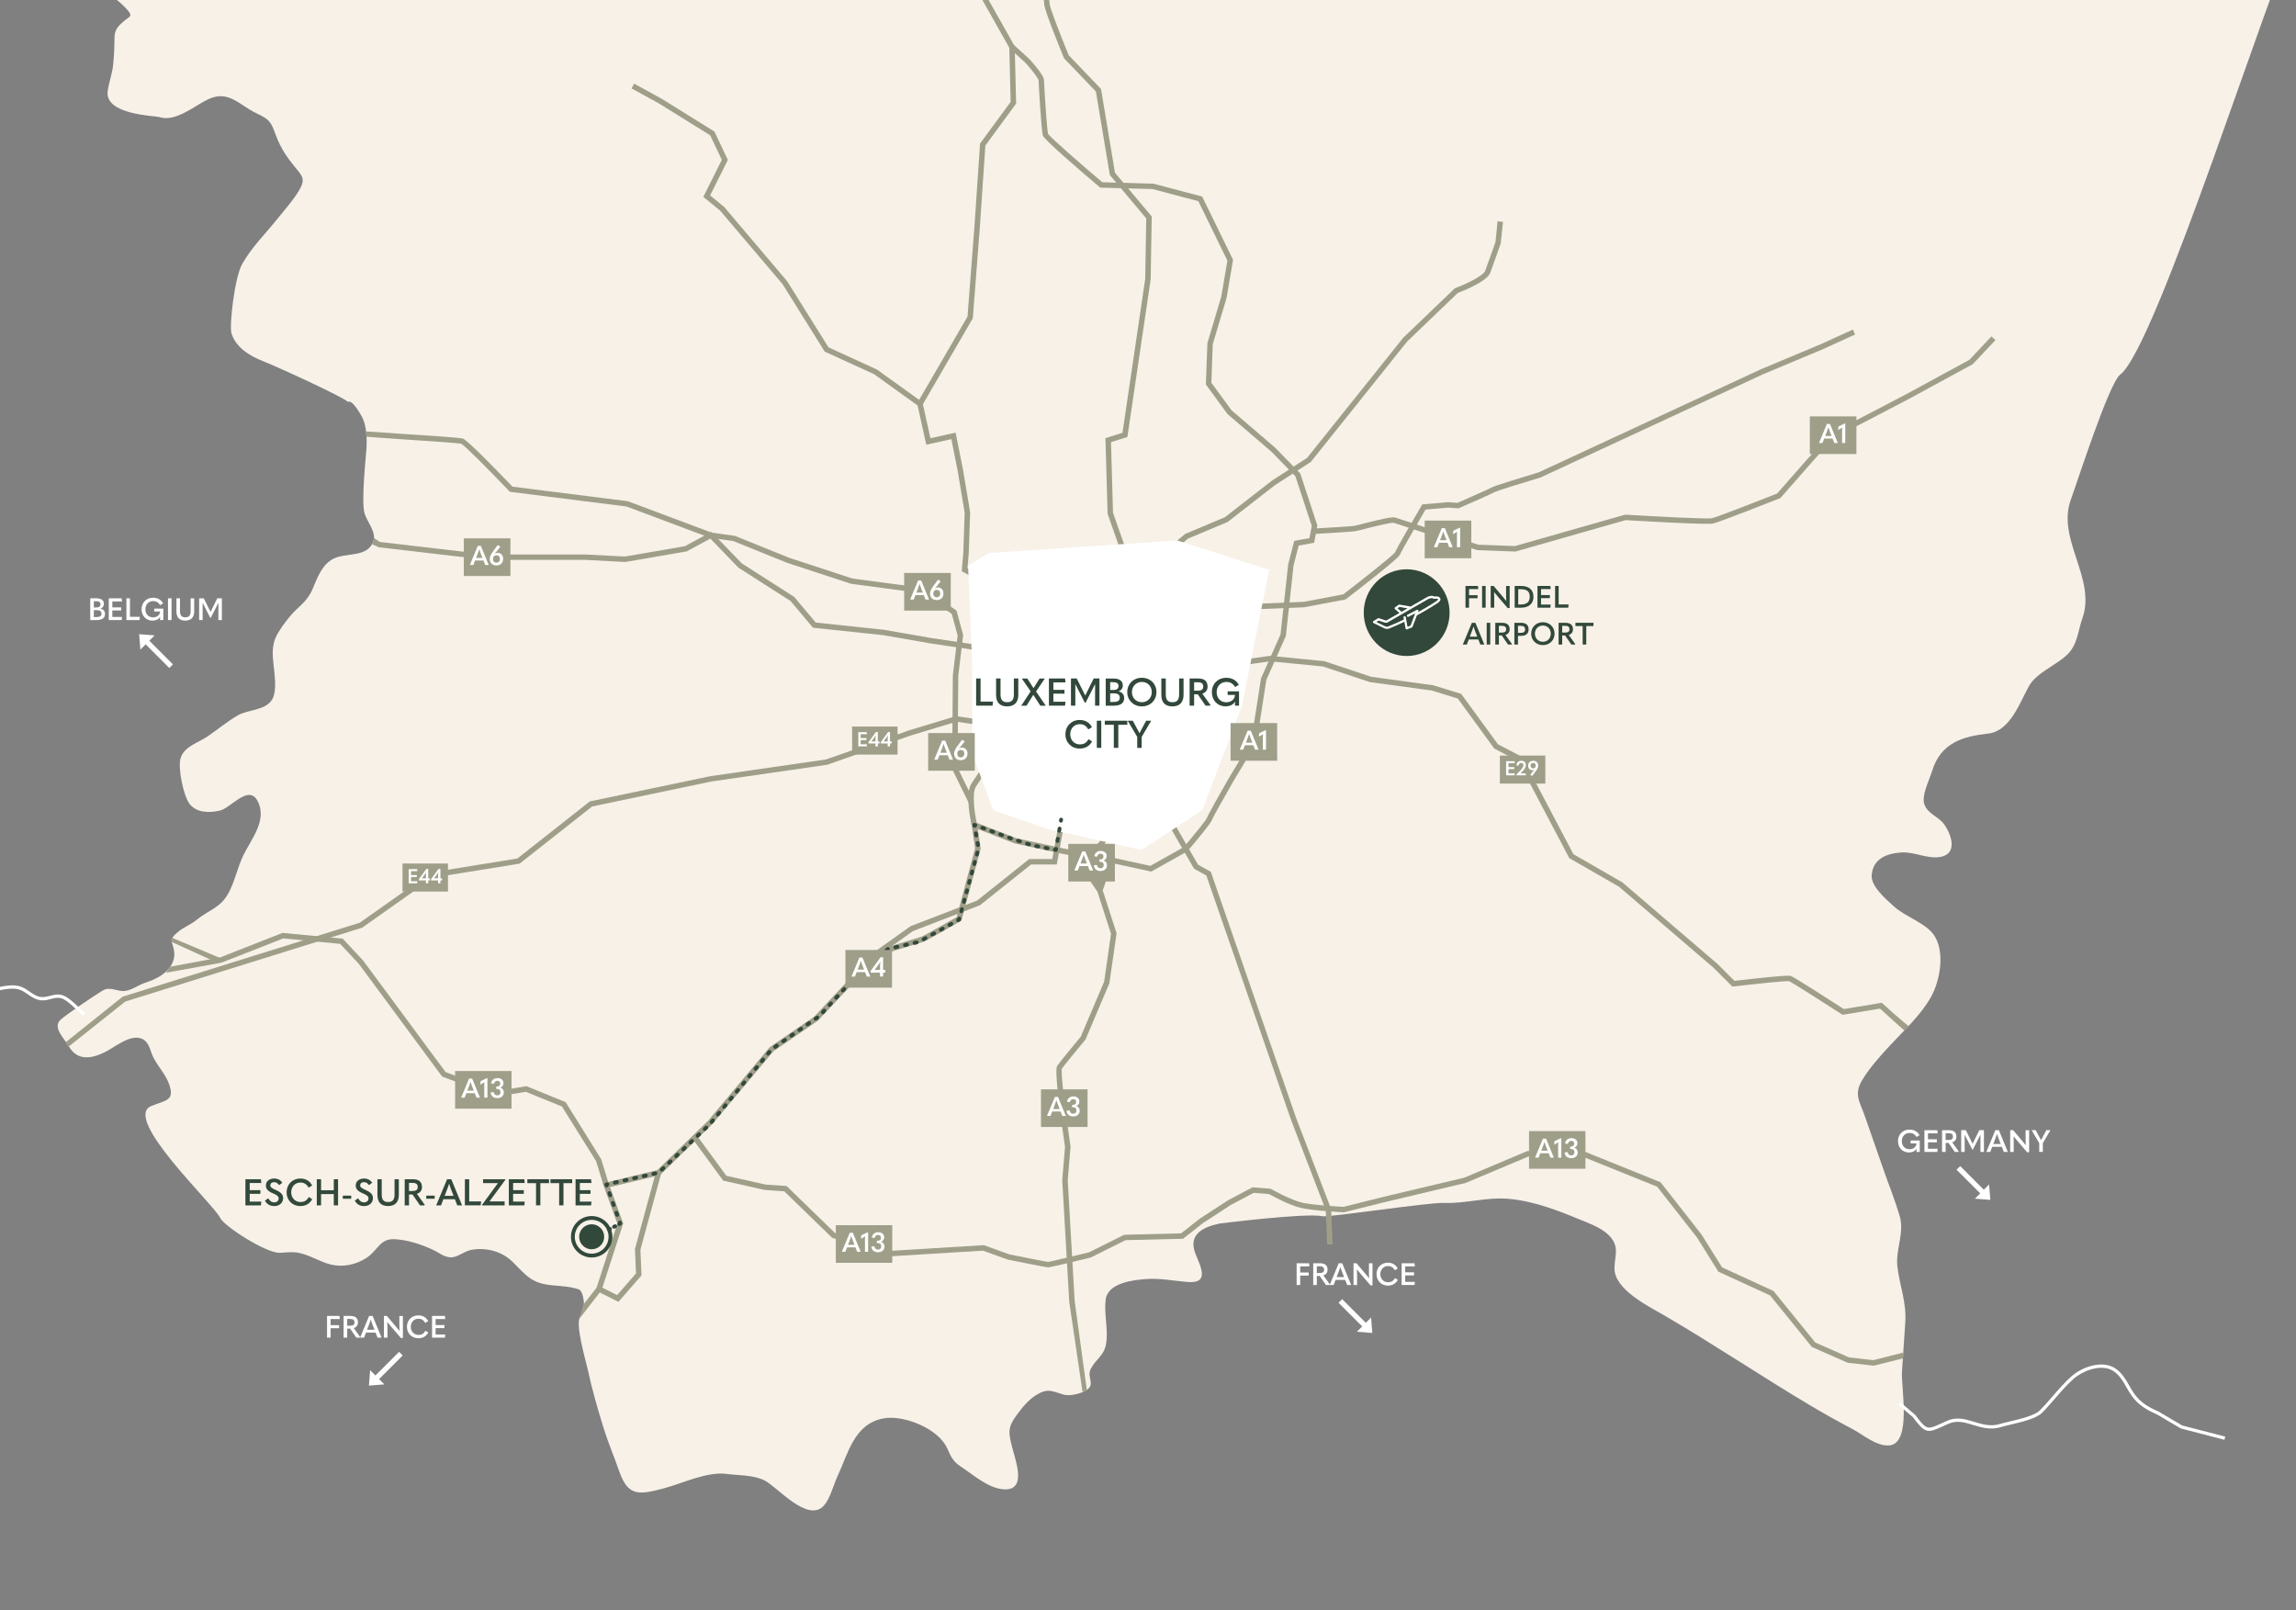 <svg width="770" height="540" viewBox="0 0 770 540" fill="none" xmlns="http://www.w3.org/2000/svg">
<rect x="0" y="0" width="770" height="540" fill="#808080" stroke="none"/>
<g clip-path="url(#clip0_3008_1559)">
<path d="M31.054 -13.935C30.065 -8.988 31.919 -5.705 35.713 -2.744C37.757 -1.145 39.926 0.401 41.735 2.262C45.312 5.95 43.477 5.086 40.535 7.982C39.055 9.436 38.406 10.635 38.393 12.797C38.373 15.844 38.268 18.819 37.934 21.859C37.607 24.8 36.525 27.591 36.113 30.514C34.979 38.573 52.159 38.822 53.47 39.261C57.414 40.571 61.968 37.852 65.218 35.906C69.569 33.311 72.898 30.861 77.923 33.207C80.715 34.51 83.061 36.607 85.852 37.904C90.93 40.27 90.917 41.148 92.784 46.042C94.16 49.658 96.368 52.934 98.819 55.903C101.551 59.205 102.534 60.109 100.221 63.988C98.282 67.237 95.576 70.192 93.23 73.147C89.285 78.114 84.273 83.014 81.193 88.59C78.638 93.216 76.849 109.268 77.635 111.81C79.077 116.488 83.735 119.391 88.302 121.16C92.869 122.929 115.678 133.392 116.668 134.795C118.096 133.812 120.927 138.949 121.366 139.748C122.925 142.591 123.076 146.87 122.919 150.015C122.768 153.114 121.045 167.961 122.283 172.226C123.024 174.788 126.234 178.45 125.264 181.379C123.246 187.367 115.639 185.009 111.328 187.636C107.756 189.811 106.446 193.756 104.841 197.503C102.921 201.991 100.156 203.223 97.253 206.683C95.707 208.524 93.322 211.714 92.404 213.89C90.792 217.71 91.664 221.497 92.024 225.487C92.26 228.127 92.745 232.628 91.009 234.974C88.532 238.315 83.198 237.942 79.824 239.862C76.246 241.899 73.114 244.579 69.72 246.892C66.621 249.008 61.673 250.325 60.54 254.335C59.616 257.604 61.49 266.666 63.469 269.431C65.782 272.661 70.27 272.667 73.763 271.829C77.445 270.944 83.349 262.964 86.35 268.566C89.868 275.144 84.037 281.584 81.409 287.258C79.535 291.301 78.697 295.809 76.508 299.707C73.782 304.569 69.844 305.237 65.867 308.533C63.986 310.092 61.562 310.937 59.688 312.523C56.215 315.465 57.853 315.353 58.391 318.996C58.659 320.811 58.155 322.691 57.12 324.192C55.167 327.022 51.832 328.536 48.569 329.617C46.4 330.331 43.982 332.185 41.682 332.349C39.238 332.519 36.932 330.744 34.501 332.152C31.906 333.659 22.3 340.198 20.393 341.895C17.438 344.523 21.514 348.165 23.087 350.884C25.943 355.818 30.517 355.065 34.999 352.942C38.249 351.402 43.569 346.691 47.547 348.336C50.154 349.41 50.325 352.503 51.465 354.685C53.358 358.314 56.281 361.007 57.179 365.181C58.05 369.23 54.879 369.164 50.685 370.933C40.922 375.055 71.646 403.792 73.841 408.43C75.184 411.261 89.384 420.361 93.865 420.139C95.589 420.053 97.312 419.818 99.029 419.981C103.229 420.381 106.865 423.074 110.961 424.076C115.043 425.072 119.472 424.109 122.951 421.809C126.824 419.254 127.361 415.251 132.498 415.578C136.823 415.854 141.036 417.236 144.961 419.012C147.005 419.935 149.194 421.842 151.566 421.646C153.728 421.462 155.766 419.601 158.02 419.169C162.941 418.219 168.432 419.654 171.983 423.244C176.845 428.165 178.522 430.458 185.501 431.061C188.371 431.31 191.372 431.474 194.124 432.397C195.572 432.882 196.862 438.727 194.595 441.609C192.774 443.929 196.489 456.384 197.144 459.431C198.579 466.094 200.479 472.646 202.504 479.145C204.011 483.981 206.023 488.626 207.667 493.409C210.649 502.077 214.6 501.252 222.653 499.116C228.818 497.484 237.081 493.442 243.574 494.28C247.709 494.818 252.505 494.588 256.345 496.443C260.539 498.474 270.904 510.962 276.349 504.862C278.381 502.588 279.508 498.022 280.792 495.257C284.481 487.283 286.486 477.534 296.229 475.68C303.05 474.382 314.648 479.041 317.649 485.671C318.77 488.154 319.497 490.054 322.007 491.679C326.325 494.484 331.652 499.411 337.09 499.47C344.33 499.548 340.602 489.923 339.469 485.455C338.243 480.6 337.857 478.811 340.799 474.769C342.732 472.115 344.881 469.39 347.744 467.686C351.564 465.419 352.967 466.638 356.76 467.706C358.72 468.256 361.93 467.463 363.686 466.585C367.873 464.495 364.276 462.058 365.809 459.051C367.474 455.788 370.258 454.648 370.927 450.762C371.759 445.888 370.219 440.856 370.783 435.942C371.477 430.143 380.107 429.246 384.549 428.925C389.044 428.604 393.847 429.58 398.335 429.927C405.943 430.51 402.503 424.548 400.878 420.342C398.421 413.98 403.433 411.477 409.048 410.317C409.048 410.317 438.095 406.648 443.521 407.88C445.473 408.325 479.002 403.215 484.217 403.411C491.419 403.693 498.534 401.393 505.893 402.029C514.837 402.809 523.296 406.268 531.598 409.695C534.56 410.92 537.619 412.204 539.815 414.537C543.261 418.193 541.44 421.2 541.446 425.426C541.453 432.568 553.181 438.235 558.312 441.229C574.745 450.821 590.53 461.455 606.878 471.191C611.57 473.983 616.34 476.662 621.176 479.191C624.792 481.085 629.13 484.983 633.474 484.734C641.272 484.295 637.517 465.105 637.851 460.151C638.225 454.582 638.579 449.02 638.965 443.45C639.431 436.82 637.072 431.133 636.318 424.725C635.663 419.103 638.749 413.416 637.111 407.867C635.558 402.579 633.461 397.39 631.646 392.195C629.576 386.265 627.505 380.329 625.441 374.399C623.705 369.42 621.582 367.035 624.57 362.134C627.119 357.954 630.434 354.285 633.743 350.708C638.467 345.597 644.129 340.539 647.634 334.256C650.688 328.791 652.483 318.675 648.315 313.217C645.426 309.43 638.893 307.34 635.263 304.058C632.76 301.784 627.42 297.342 627.695 293.535C628.108 287.933 632.786 286.184 637.72 285.876C642.163 285.601 646.769 288.34 651.199 287.272C656.499 285.994 654.462 279.815 651.946 276.369C650.104 273.847 646.487 272.916 645.367 269.758C644.312 266.79 647.012 261.699 647.949 258.613C650.891 248.975 658.354 246.957 666.892 245.988C674.158 245.143 677.434 235.492 680.442 230.093C682.938 225.611 689.543 223.128 693.252 219.564C696.784 216.17 696.784 211.819 698.389 207.266C703.061 193.985 689.641 180.77 694.49 167.554C696.62 161.756 707.287 128.439 711.068 125.602C723.19 116.469 762.458 -8.916 769.993 -21.928" fill="#F7F1E8"/>
<path d="M202.465 397.724L199.929 389.43L188.462 371.078L176.347 366.144L166.309 367.782L148.296 361.053L120.35 323.248L114.08 316.526L94.999 314.705L74.235 322.855L55.627 326.216L57.091 324.195L73.815 321.08L94.744 312.85L94.96 312.87L114.938 314.777L121.785 322.121L149.443 359.54L166.492 365.901L176.563 364.263L189.694 369.61L201.639 388.781L204.208 397.194L202.465 397.724Z" fill="#9F9F89"/>
<path d="M201.751 432.574L200.014 432.011L207.045 410.337L202.131 396.814L220.412 392.424L237.5 375.802L258.121 351.199L273.1 340.899L293.772 318.819L294.002 318.747C299.014 317.214 308.627 314.259 309.177 314.076C309.793 313.827 316.516 310.026 320.84 307.556L327.006 284.5L325.637 275.19L340.825 281.106L356.885 284.598L369.944 286.931L385.768 290.371L397.012 284.074C400.537 279.901 404.331 275.216 404.685 274.463C405.084 273.257 410.084 264.49 412.24 260.73L419.637 248.477L422.9 227.498L429.44 212.789L432.021 189.195L434.039 181.385L439.144 180.455L439.917 176.393L434.446 159.751L426.439 151.515L411.663 138.85L404.403 128.924L404.921 115.054L409.579 99.447L411.624 87.404L401.887 67.473L386.495 63.398L368.981 62.926L368.738 62.717C361.858 56.892 350.241 46.913 349.762 45.478C349.212 43.834 348.314 27.808 348.314 26.963C348.229 26.248 345.969 23.339 343.905 21.059L338.794 16.414L340.019 15.064L345.222 19.801C347.056 21.819 350.136 25.436 350.136 26.963C350.136 28.751 351.086 43.362 351.479 44.856C352.357 46.225 362.966 55.437 369.675 61.118L386.862 61.609L403.164 65.921L413.53 87.129L411.348 99.912L406.709 115.46L406.257 128.354L413.019 137.599L427.729 150.211L436.057 158.775L441.81 176.262L440.716 182.014L435.533 182.958L433.823 189.575L431.241 213.261L424.689 228.009L421.406 249.106L413.832 261.647C411.132 266.351 406.729 274.148 406.447 274.98C406.218 275.897 401.9 281.139 398.316 285.371L398.211 285.496L386.076 292.29L369.61 288.713L356.551 286.381L340.248 282.829L327.917 278.027L328.887 284.605L322.426 308.762L322.098 308.952C318.632 310.931 310.487 315.569 309.78 315.805C309.118 316.028 296.727 319.828 294.794 320.418L274.318 342.282L274.24 342.334L259.379 352.549L238.824 377.066L221.349 394.068L221.106 394.127L204.568 398.098L209.004 410.291L208.906 410.592L201.777 432.568L201.751 432.574ZM404.672 274.476C404.672 274.476 404.658 274.508 404.658 274.521C404.658 274.508 404.665 274.489 404.672 274.476Z" fill="#9F9F89"/>
<path d="M638.251 455.534L628.383 457.989L619.669 457.02L607.651 451.732L593.623 434.428L576.272 426.455L569.143 415.041L555.763 397.973L529.514 387.385L512.576 387.844L491.55 396.702L463.964 403.248L450.755 406.55H450.617C450.211 406.524 440.67 406.059 436.438 405.122C432.486 404.244 426.714 401.066 425.606 400.45L420.463 400.024L412.783 404.086L403.499 410.121L396.75 415.421L377.479 415.893L365.783 421.718C360.764 422.949 352.246 425.013 351.538 425.013C350.831 425.013 341.854 423.205 338.034 422.425L337.903 422.393L329.666 419.418L299.067 421.285L279.062 415.094L263.015 399.513L256.43 399.048L242.539 395.936L232.049 381.633L233.517 380.552L243.601 394.304L256.758 397.253L263.802 397.738L280.012 413.482L299.283 419.444L329.928 417.57L338.46 420.65C343.125 421.6 350.654 423.1 351.532 423.185C352.449 423.067 360.345 421.167 365.246 419.968L377.027 414.078H377.23L396.094 413.613L402.47 408.614L411.892 402.494L420.076 398.163L426.157 398.668L426.334 398.766C426.399 398.805 432.808 402.448 436.831 403.346C440.651 404.191 449.385 404.663 450.571 404.722L463.532 401.479L491.052 394.946L512.177 386.029L529.835 385.551L556.89 396.466L570.657 414.032L577.524 425.02L594.769 432.941L608.792 450.232L620.153 455.231L628.265 456.135L638.251 453.581V455.534Z" fill="#9F9F89"/>
<path d="M364.506 466.275L363.042 466.763L358.582 436.551L356.243 395.818V395.752L357.173 384.64C355.45 372.984 353.596 358.852 354.526 357.456C355.43 356.1 361.603 348.676 362.448 347.667L370.298 329.198L372.591 313.158L368.024 298.993L358.995 285.948L369.203 282.548L373.377 288.385L369.819 298.593L374.465 312.995L372.034 329.794L364.034 348.617L363.948 348.722C361.583 351.566 356.964 357.161 356.105 358.393C355.725 360.044 357.304 372.991 359.008 384.47L359.021 384.575L358.084 395.837L360.417 436.407L364.506 466.275ZM361.871 286.911L368.574 296.595L371.333 288.68L368.496 284.703L361.871 286.911Z" fill="#9F9F89"/>
<path d="M367.877 286.934L366.088 287.275L367.959 297.09L369.748 296.749L367.877 286.934Z" fill="#9F9F89"/>
<path d="M369.584 284.159L368.103 283.098L375.992 272.123L375.651 257.401L374.944 251.74L375.284 247.652L370.167 234.686L366.183 230.342V223.737L371.137 221.968L372.146 207.836V200.275L378.01 190.958L371.445 172.304V172.16L370.724 146.929L376.444 145.14L384.064 93.524L384.412 73.239L372.198 58.7L367.526 30.684L356.846 19.546L356.78 19.388C355.673 16.709 350.169 3.231 350.169 1.279C350.169 -0.032 348.78 -8.005 347.849 -13.05L347.777 -13.437L361.105 -31.52L362.573 -30.439L349.717 -12.991C350.156 -10.6 351.997 -0.497 351.997 1.279C352.017 2.38 355.26 10.884 358.412 18.537L369.243 29.832L373.921 57.914L386.253 72.597L385.886 93.74L378.089 146.549L372.591 148.265L373.266 171.977L380.028 191.194L373.974 200.812V207.914L372.88 223.298L368.018 225.034V229.647L371.753 233.716L371.812 233.873L377.152 247.396L376.791 251.721L377.486 257.329L377.84 272.713L369.597 284.179L369.584 284.159Z" fill="#9F9F89"/>
<path d="M373.633 201.231L372.467 199.829L397.464 179.053L410.805 173.438L426.55 161.192L438.351 153.559L470.602 113.265L487.92 96.656L488.097 96.59C491.864 95.195 497.454 92.475 498.076 90.811C499.046 88.23 501.234 81.992 501.542 81.114L502.23 74.209L504.045 74.392L503.298 81.612C503.272 81.684 500.828 88.669 499.786 91.447C498.685 94.389 490.901 97.481 488.909 98.228L471.906 114.536L439.589 154.929L427.579 162.699L411.735 175.023L398.427 180.625L373.633 201.225V201.231Z" fill="#9F9F89"/>
<path d="M22.934 351.049L21.958 349.584L41.145 334.229L41.302 334.183L120.645 309.443L144.542 292.579L173.503 287.907L197.8 268.756L238.215 260.297L276.992 254.689L304.957 244.9L320.618 240.15L329.87 241.539L339.095 236.461L356.282 234.076L363.785 236.219L362.029 248.228L354.408 289.912H345.785L328.625 303.592L306.163 312.254L294.801 320.365L293.74 318.885L305.396 310.59L327.707 301.994L345.15 288.09H352.888L360.233 247.934L361.747 237.536L356.151 235.937L339.678 238.224L330.21 243.432L320.755 242.017L305.521 246.63L277.424 256.464L277.339 256.477L238.536 262.086L198.592 270.453L174.263 289.63L145.249 294.308L121.464 311.101L121.327 311.147L42.003 335.874L22.934 351.049Z" fill="#9F9F89"/>
<path d="M325.879 276.821C325.63 275.753 323.52 266.292 325.768 262.8C327.852 259.557 334.594 249.558 334.666 249.46L334.869 249.159L346.1 246.715H346.224C348.793 246.866 354.841 247.226 355.575 247.468C356.02 247.56 358.779 247.403 361.052 247.193L361.216 249.008C358.785 249.231 355.732 249.44 354.998 249.198C354.494 249.074 350.169 248.772 346.244 248.549L335.97 250.784C334.823 252.487 329.169 260.88 327.301 263.789C325.748 266.207 327.033 273.722 327.655 276.415L325.879 276.828V276.821Z" fill="#9F9F89"/>
<path d="M325.014 269.535L319.307 257.886V257.67L319.55 226.482L321.162 213.103L319.189 205.883L309.243 198.951L285.451 195.786L264.064 188.776L245.881 181.438L238.083 180.35L210.131 169.867L170.994 164.927L170.771 164.691C163.858 157.458 155.917 149.484 154.678 148.809C153.446 148.56 143.034 147.839 136.659 147.446L122.966 146.474L122.478 144.668L136.77 145.625C138.5 145.73 153.721 146.693 155.163 147.053C156.585 147.407 166.132 157.215 171.858 163.204L210.563 168.085L210.662 168.124L238.621 178.607L246.451 179.701L264.686 187.066L285.936 194.031L309.918 197.202L320.775 204.763L323.016 212.966L321.365 226.646L321.135 257.467L326.653 268.729L325.014 269.529V269.535Z" fill="#9F9F89"/>
<path d="M372.204 225.65L357.068 224.556L331.154 218.601L312.25 215.803L296.098 212.992L272.647 210.509L265.138 201.565L247.63 190.362L238.221 180.619L230.286 184.917L209.699 188.468L196.273 187.76H163.308L127.139 183.548L124.917 182.604L125.405 180.409L127.407 181.752L163.413 185.946H196.319L209.587 186.64L229.677 183.174L238.568 178.358L248.797 188.946L266.357 200.183L273.571 208.773L296.347 211.19L312.538 214.001L331.521 216.818L357.402 222.761L361.976 223.089L354.729 219.832L346.565 213.588L343.295 204.245L336.559 199.305L322.537 191.567L323.055 185.369L323.514 171.951L321.194 158.015L319.045 147.269L310.651 149.137L307.722 135.967L293.117 125.471L276.585 117.917L262.452 95.299L241.51 70.638L235.869 66.019L242.074 53.609L238.169 45.373L221.1 34.759L211.789 29.642L212.667 28.044L222.017 33.187L239.584 44.109L244.099 53.636L238.149 65.534L242.847 69.393L263.965 94.277L277.85 116.482L294.12 123.938L309.36 134.893L312.04 146.961L320.473 145.088L322.996 157.687L325.355 171.833L324.883 185.48L324.464 190.545L337.601 197.805L344.842 203.112L348.118 212.468L355.764 218.312L372.211 225.644L372.204 225.65Z" fill="#9F9F89"/>
<path d="M309.321 135.889L307.742 134.971L324.47 106.169L326.79 75.984L328.677 48.151L338.938 34.163L338.486 16.001L328.179 -2.266L329.129 -20.762L330.951 -20.67L330.027 -2.698L340.294 15.503L340.301 15.726L340.773 34.74L330.459 48.8L328.612 76.122L326.253 106.719L326.148 106.903L309.321 135.889Z" fill="#9F9F89"/>
<path d="M445.073 417.367L444.615 405.829L432.978 375.585L404.56 293.601L400.439 291.314L393.296 278.938L382.334 257.926L376.608 258.24L376.509 256.419L383.402 256.039L394.895 278.06L401.769 289.965L406.054 292.349L406.172 292.677L434.688 374.956L446.423 405.456L446.895 417.295L445.073 417.367Z" fill="#9F9F89"/>
<path d="M377.106 247.659L375.304 247.364L377.302 235.053L372.709 232.759L363.182 237.686L362.343 236.068L372.696 230.709L379.32 234.024L377.106 247.659Z" fill="#9F9F89"/>
<path d="M638.739 345.678C638.739 345.678 634.392 341.81 630.487 338.239L617.952 340.329L617.657 340.139C611.406 336.103 601.198 329.591 600.005 329.034C598.668 328.903 587.962 330.049 581.442 330.816L581.003 330.868L574.752 324.618L542.934 297.348L526.297 287.789L526.173 287.553L509.123 255.2L501.123 251.026L488.903 234.266L480.149 231.573L459.371 228.736L443.691 223.508L426.019 221.772L408.793 224.183L395.151 232.91L385.336 237.116L376.726 240.484L370.35 234.856L371.556 233.487L377.099 238.381L384.648 235.426L394.371 231.259L408.151 222.427L425.987 219.931L444.176 221.739L459.876 226.974L480.627 229.798L490.036 232.694L502.361 249.598L510.486 253.837L510.617 254.086L527.673 286.459L544.061 295.894L576.023 323.288L581.671 328.935C588.473 328.136 599.501 326.924 600.562 327.271C601.617 327.625 614.073 335.631 618.358 338.396L631.07 336.28L631.398 336.581C637.177 341.862 640.203 344.213 640.203 344.213L638.739 345.678Z" fill="#9F9F89"/>
<path d="M377.696 234.404L375.881 234.201L376.772 226.214C375.029 224.458 372.984 223.128 372.427 223.416L371.569 221.804C373.771 220.632 377.342 224.15 378.39 225.257L378.678 225.565L377.696 234.397V234.404Z" fill="#9F9F89"/>
<path d="M376.765 228.881L376.346 227.105L386.004 224.805L390.774 221.621L406.185 210.876L419.755 202.542L437.224 201.834L450.499 199.318C456.829 194.424 466.906 186.457 467.824 185.284C468.525 183.607 474.238 173.824 476.741 169.559L476.977 169.153L485.699 168.406L488.817 168.629C493.077 166.761 499.819 163.774 500.402 163.413C501.103 162.948 510.447 160.092 516.003 158.414L590.517 123.846L610.653 115.414L621.379 110.52L622.139 112.177L611.386 117.085L591.258 125.51L516.659 160.118L516.6 160.137C511.122 161.789 502.152 164.56 501.372 164.96C500.704 165.412 492.002 169.225 489.348 170.385L489.145 170.476L485.718 170.234L478.078 170.889C474.828 176.426 469.829 185.074 469.521 185.939C469.442 186.273 469.219 187.145 451.443 200.897L451.272 201.028L437.368 203.656L420.306 204.35L407.188 212.409L391.803 223.134L386.744 226.509L376.765 228.881ZM467.811 185.343C467.811 185.343 467.784 185.415 467.771 185.467C467.778 185.435 467.791 185.395 467.811 185.343Z" fill="#9F9F89"/>
<path d="M508.278 184.969L495.383 184.491L495.259 184.452C494.997 184.367 468.826 175.797 467.437 175.331C466.526 175.155 460.826 176.589 458.08 177.277C456.213 177.749 454.863 178.09 454.293 178.168C452.635 178.404 440.474 179.086 439.956 179.112L439.858 177.291C444.209 177.048 452.773 176.544 454.038 176.36C454.516 176.295 456.029 175.908 457.635 175.502C463.978 173.903 466.978 173.248 468.014 173.589C469.35 174.034 493.752 182.028 495.704 182.663L508.055 183.122L544.998 172.599H545.155C555.593 173.241 572.688 174.119 574.123 173.798C575.768 173.431 590.262 167.771 595.988 165.504C613.542 145.376 614.171 145.173 614.479 145.068C615.253 144.747 629.923 137.094 639.588 132.036L660.484 120.655L667.862 112.813L669.192 114.064L661.611 122.117L640.446 133.641C634.883 136.557 617.185 145.815 615.213 146.726C614.053 147.695 603.609 159.541 597.22 166.866L597.076 167.03L596.873 167.109C596.047 167.436 576.679 175.089 574.529 175.567C572.393 176.039 548.647 174.637 545.207 174.427L508.285 184.943L508.278 184.969ZM615.167 146.771C615.115 146.798 615.076 146.811 615.056 146.817C615.102 146.804 615.141 146.785 615.167 146.771Z" fill="#9F9F89"/>
<path d="M194.208 442.351L195.672 437.468L200.623 431.139L206.973 434.317L213.283 427.058L212.942 418.861L219.992 393.014L221.748 393.492L214.776 419.071L215.137 427.706L207.418 436.577L201.147 433.439L194.208 442.351Z" fill="#9F9F89"/>
<path d="M72.898 322.862L57.579 315.895V314.43L73.605 321.185L72.904 322.869L72.898 322.862Z" fill="#9F9F89"/>
<path d="M745.999 482.841L731.367 479.041L723.419 474.363C719.101 472.456 716.27 470.622 713.853 466.468C713.669 466.16 713.492 465.839 713.309 465.518C711.861 462.962 710.36 460.315 707.654 459.221C703.913 457.708 698.454 459.68 695.335 462.464C693.147 464.417 691.188 466.677 689.301 468.866C687.872 470.517 686.392 472.227 684.812 473.806C682.906 475.712 678.076 476.852 674.197 477.776C672.913 478.084 671.799 478.346 670.987 478.595C667.553 479.644 664.598 478.739 661.748 477.875C658.957 477.023 656.323 476.223 653.525 477.442C652.758 477.776 652.083 478.084 651.474 478.366C646.37 480.692 645.655 480.771 641.475 475.208L636.731 471.185L637.439 470.353L642.314 474.5C646.134 479.598 646.324 479.513 651.022 477.37C651.638 477.088 652.319 476.78 653.092 476.44C656.257 475.051 659.212 475.955 662.076 476.826C664.769 477.645 667.56 478.497 670.672 477.547C671.518 477.291 672.645 477.023 673.948 476.715C677.5 475.876 682.355 474.723 684.039 473.033C685.592 471.48 687.06 469.789 688.475 468.145C690.388 465.93 692.367 463.644 694.608 461.645C697.93 458.684 703.775 456.469 708.067 458.206C711.127 459.444 712.791 462.379 714.265 464.974C714.442 465.288 714.626 465.603 714.803 465.911C717.076 469.829 719.658 471.506 723.917 473.386L731.852 478.051L746.274 481.773L745.999 482.834V482.841Z" fill="white"/>
<path d="M27.909 340.624C27.267 340.113 26.526 339.412 25.747 338.672C24.063 337.073 22.156 335.258 20.623 334.793C19.371 334.413 18.224 334.714 17.012 335.029C15.944 335.311 14.837 335.599 13.605 335.442C11.869 335.219 10.585 334.321 9.333 333.457C8.199 332.67 7.131 331.923 5.762 331.681C3.875 331.347 2.047 331.681 0.114 332.035C-1.845 332.395 -3.877 332.769 -5.993 332.389C-8.168 332.002 -10.37 331.19 -12.5 330.403C-13.568 330.01 -14.57 329.637 -15.579 329.316L-30.709 324.467L-55.627 315.347L-55.254 314.318L-30.361 323.432L-15.252 328.274C-14.223 328.601 -13.161 328.995 -12.126 329.375C-10.043 330.141 -7.887 330.941 -5.81 331.307C-3.883 331.648 -2.042 331.307 -0.089 330.954C1.857 330.6 3.868 330.233 5.945 330.6C7.551 330.882 8.769 331.733 9.949 332.552C11.141 333.378 12.262 334.164 13.73 334.348C14.752 334.479 15.708 334.23 16.724 333.968C18.028 333.627 19.378 333.273 20.931 333.745C22.713 334.289 24.718 336.195 26.494 337.879C27.26 338.606 27.981 339.288 28.584 339.766L27.902 340.624H27.909Z" fill="white"/>
<path d="M331.671 185.454L394.79 181.248L425.646 191.063L416.531 236.645L403.204 271.704L382.872 285.031L351.309 278.014L333.08 271.704L326.062 252.769V223.318L324.66 189.661L331.671 185.454Z" fill="white"/>
<path d="M411.099 225.323H334.653V240.975H411.099V225.323Z" fill="white"/>
<path d="M388.756 238.879H354.801V253.523H388.756V238.879Z" fill="white"/>
<path d="M327.36 227.537H328.854V235.282H333.021L332.857 236.645H327.36V227.537Z" fill="#32483B"/>
<path d="M334.05 233.008V227.537H335.544V232.864C335.544 234.705 336.225 235.491 337.772 235.491C339.318 235.491 340.012 234.705 340.012 232.864V227.537H341.506V232.995C341.506 235.478 340.235 236.894 337.772 236.894C335.308 236.894 334.05 235.557 334.05 233.008Z" fill="#32483B"/>
<path d="M342.496 236.651L345.647 231.842L342.673 227.544H344.527L346.598 230.774L348.642 227.544H350.405L347.456 231.894L350.712 236.658H348.884L346.532 233.015L344.265 236.658H342.489L342.496 236.651Z" fill="#32483B"/>
<path d="M351.774 227.537H357.18L357.324 228.848H353.268V231.344H356.983V232.628H353.268V235.328H357.324L357.18 236.638H351.774V227.531V227.537Z" fill="#32483B"/>
<path d="M363.935 233.224H363.961L366.779 227.537H368.712V236.645H367.244L367.257 229.451H367.231L364.053 235.688H363.824L360.646 229.451H360.62L360.633 236.645H359.165V227.537H361.098L363.942 233.224H363.935Z" fill="#32483B"/>
<path d="M370.822 236.651V227.544H373.344C375.52 227.544 376.549 228.396 376.549 229.922C376.549 230.807 376.005 231.554 375.133 231.816V231.855C376.267 232.097 377.014 232.897 377.014 234.056C377.014 235.767 375.893 236.658 373.423 236.658H370.822V236.651ZM372.316 231.39H373.397C374.557 231.39 375.12 230.938 375.12 230.04C375.12 229.201 374.57 228.769 373.266 228.769H372.316V231.396V231.39ZM372.316 235.406H373.358C374.917 235.406 375.533 234.941 375.533 233.965C375.533 232.989 374.891 232.51 373.475 232.51H372.316V235.406Z" fill="#32483B"/>
<path d="M378.042 232.098C378.042 229.372 380.074 227.295 382.944 227.295C385.814 227.295 387.832 229.365 387.832 232.098C387.832 234.83 385.774 236.894 382.944 236.894C380.113 236.894 378.042 234.81 378.042 232.098ZM386.266 232.098C386.266 230.152 384.89 228.69 382.944 228.69C380.998 228.69 379.609 230.158 379.609 232.098C379.609 234.037 380.998 235.491 382.944 235.491C384.89 235.491 386.266 234.011 386.266 232.098Z" fill="#32483B"/>
<path d="M389.47 233.008V227.537H390.964V232.864C390.964 234.705 391.645 235.491 393.192 235.491C394.738 235.491 395.433 234.705 395.433 232.864V227.537H396.927V232.995C396.927 235.478 395.655 236.894 393.192 236.894C390.728 236.894 389.47 235.557 389.47 233.008Z" fill="#32483B"/>
<path d="M405.943 236.428L405.851 236.645H404.304L401.69 232.851H400.465V236.645H398.958V227.537H401.828C403.872 227.537 404.979 228.422 404.979 230.237C404.979 231.423 404.363 232.268 403.217 232.628L405.929 236.422L405.943 236.428ZM400.471 228.795V231.626H401.605C402.915 231.626 403.525 231.239 403.525 230.237C403.525 229.182 402.909 228.795 401.605 228.795H400.471Z" fill="#32483B"/>
<path d="M406.421 232.124C406.421 229.306 408.478 227.302 411.23 227.302C413.15 227.302 414.566 228.088 415.45 229.627L414.356 230.348L414.14 230.296C413.445 229.215 412.593 228.697 411.27 228.697C409.389 228.697 408.026 230.125 408.026 232.117C408.026 234.109 409.337 235.511 411.191 235.511C412.711 235.511 414.061 234.712 414.166 233.107V233.054H411.709V231.842H415.529V236.645H414.166V236.153C414.166 235.806 414.218 235.524 414.297 235.275L414.271 235.262C413.524 236.383 412.403 236.88 411.027 236.88C408.341 236.88 406.421 234.902 406.421 232.104V232.124Z" fill="#32483B"/>
<path d="M357.304 246.25C357.304 243.459 359.362 241.447 362.068 241.447C363.909 241.447 365.338 242.234 366.209 243.852L365.128 244.546L364.899 244.507C364.243 243.36 363.339 242.849 362.107 242.849C360.279 242.849 358.916 244.278 358.916 246.243C358.916 248.209 360.305 249.637 362.134 249.637C363.457 249.637 364.322 249.133 364.964 248.006L365.18 247.953L366.248 248.661C365.311 250.266 363.935 251.039 362.081 251.039C359.342 251.039 357.304 249.034 357.304 246.243V246.25Z" fill="#32483B"/>
<path d="M367.834 241.696H369.328V250.803H367.834V241.696Z" fill="#32483B"/>
<path d="M373.535 243.059H370.508V241.696H378.062V243.059H375.042V250.803H373.535V243.059Z" fill="#32483B"/>
<path d="M381.391 250.81V247.115L378.187 241.696H379.897L381.148 244.022C381.47 244.651 381.804 245.247 382.125 245.85H382.164C382.485 245.247 382.819 244.651 383.127 244.035L384.372 241.696H386.082L382.878 247.115V250.81H381.384H381.391Z" fill="#32483B"/>
<path d="M82.307 395.464H87.503L87.641 396.728H83.742V399.126H87.32V400.365H83.742V402.966H87.641L87.503 404.23H82.307V395.47V395.464Z" fill="#32483B"/>
<path d="M88.853 402.645L89.856 401.937L90.078 401.99C90.583 402.868 91.153 403.228 91.985 403.228C92.817 403.228 93.459 402.658 93.459 401.963C93.459 401.269 93.099 400.85 91.553 400.194C89.784 399.467 89.174 398.687 89.174 397.521C89.174 396.237 90.236 395.228 91.946 395.228C93.21 395.228 94.121 395.759 94.672 396.663L93.695 397.371L93.472 397.318C93.112 396.774 92.653 396.453 91.952 396.453C91.12 396.453 90.655 396.899 90.655 397.495C90.655 398.091 90.95 398.373 92.509 399.081C94.416 399.932 94.947 400.699 94.947 401.878C94.947 403.313 93.722 404.466 91.998 404.466C90.603 404.466 89.587 403.922 88.853 402.645Z" fill="#32483B"/>
<path d="M96.12 399.847C96.12 397.161 98.098 395.228 100.7 395.228C102.469 395.228 103.845 395.982 104.684 397.541L103.642 398.209L103.419 398.17C102.79 397.069 101.918 396.571 100.732 396.571C98.976 396.571 97.659 397.947 97.659 399.841C97.659 401.734 98.996 403.11 100.752 403.11C102.03 403.11 102.855 402.625 103.478 401.538L103.688 401.485L104.716 402.167C103.812 403.713 102.489 404.46 100.706 404.46C98.072 404.46 96.113 402.527 96.113 399.841L96.12 399.847Z" fill="#32483B"/>
<path d="M106.243 404.23V395.47H107.678V399.159H111.937V395.47H113.372V404.23H111.937V400.443H107.678V404.23H106.243Z" fill="#32483B"/>
<path d="M114.958 402.009V400.968H117.782V402.009H114.958Z" fill="#32483B"/>
<path d="M118.981 402.645L119.983 401.937L120.206 401.99C120.711 402.868 121.281 403.228 122.113 403.228C122.945 403.228 123.587 402.658 123.587 401.963C123.587 401.269 123.227 400.85 121.681 400.194C119.911 399.467 119.302 398.687 119.302 397.521C119.302 396.237 120.364 395.228 122.074 395.228C123.338 395.228 124.249 395.759 124.799 396.663L123.823 397.371L123.6 397.318C123.24 396.774 122.781 396.453 122.08 396.453C121.248 396.453 120.783 396.899 120.783 397.495C120.783 398.091 121.078 398.373 122.637 399.081C124.544 399.932 125.075 400.699 125.075 401.878C125.075 403.313 123.849 404.466 122.126 404.466C120.73 404.466 119.715 403.922 118.981 402.645Z" fill="#32483B"/>
<path d="M126.582 400.725V395.464H128.017V400.587C128.017 402.357 128.672 403.11 130.159 403.11C131.647 403.11 132.315 402.357 132.315 400.587V395.464H133.75V400.712C133.75 403.103 132.525 404.46 130.159 404.46C127.794 404.46 126.582 403.176 126.582 400.719V400.725Z" fill="#32483B"/>
<path d="M142.425 404.021L142.34 404.23H140.853L138.343 400.581H137.17V404.23H135.722V395.47H138.481C140.446 395.47 141.514 396.322 141.514 398.072C141.514 399.212 140.918 400.024 139.817 400.371L142.432 404.021H142.425ZM137.164 396.683V399.408H138.251C139.516 399.408 140.093 399.035 140.093 398.072C140.093 397.056 139.496 396.683 138.251 396.683H137.164Z" fill="#32483B"/>
<path d="M142.956 402.009V400.968H145.78V402.009H142.956Z" fill="#32483B"/>
<path d="M153.355 404.23L152.549 402.173H148.689L147.897 404.23H146.285L149.934 395.47H151.343L154.96 404.23H153.348H153.355ZM149.122 401.04H152.116L151.186 398.661C150.976 398.104 150.793 397.561 150.629 397.017H150.59C150.439 397.561 150.242 398.104 150.033 398.661L149.115 401.04H149.122Z" fill="#32483B"/>
<path d="M155.917 395.464H157.352V402.913H161.362L161.198 404.224H155.91V395.464H155.917Z" fill="#32483B"/>
<path d="M166.984 396.768H162.017V395.47H169.441V395.706L164.153 402.9H169.231V404.237H161.696V404.014L166.984 396.774V396.768Z" fill="#32483B"/>
<path d="M170.646 395.464H175.843L175.98 396.728H172.081V399.126H175.659V400.365H172.081V402.966H175.98L175.843 404.23H170.646V395.47V395.464Z" fill="#32483B"/>
<path d="M179.767 396.774H176.858V395.464H184.125V396.774H181.215V404.224H179.767V396.774Z" fill="#32483B"/>
<path d="M187.525 396.774H184.616V395.464H191.883V396.774H188.974V404.224H187.525V396.774Z" fill="#32483B"/>
<path d="M193.023 395.464H198.219L198.357 396.728H194.458V399.126H198.036V400.365H194.458V402.966H198.357L198.219 404.23H193.023V395.47V395.464Z" fill="#32483B"/>
<path d="M109.67 441.308H113.844L113.968 442.356H110.869V444.407H113.719V445.429H110.869V448.6H109.676V441.308H109.67Z" fill="white"/>
<path d="M120.816 448.423L120.743 448.6H119.505L117.415 445.56H116.439V448.6H115.233V441.308H117.526C119.164 441.308 120.049 442.015 120.049 443.47C120.049 444.42 119.557 445.095 118.64 445.383L120.816 448.423ZM116.439 442.317V444.584H117.343C118.391 444.584 118.876 444.276 118.876 443.47C118.876 442.625 118.385 442.317 117.343 442.317H116.439Z" fill="white"/>
<path d="M126.627 448.6L125.959 446.89H122.748L122.087 448.6H120.75L123.79 441.308H124.963L127.971 448.6H126.634H126.627ZM123.102 445.947H125.592L124.819 443.968C124.642 443.503 124.491 443.051 124.354 442.599H124.321C124.197 443.051 124.033 443.503 123.856 443.968L123.096 445.947H123.102Z" fill="white"/>
<path d="M128.757 448.6V441.308H129.746L132.61 444.676C133.029 445.193 133.462 445.704 133.94 446.314H133.973C133.933 445.704 133.933 445.18 133.933 444.472V441.314H135.119V448.718H134.458L131.286 445.029C130.841 444.512 130.408 443.988 129.93 443.391H129.897C129.937 443.988 129.95 444.512 129.95 445.232V448.6H128.764H128.757Z" fill="white"/>
<path d="M136.469 444.957C136.469 442.723 138.114 441.118 140.283 441.118C141.757 441.118 142.897 441.747 143.598 443.044L142.733 443.601L142.55 443.568C142.026 442.651 141.305 442.238 140.315 442.238C138.854 442.238 137.76 443.378 137.76 444.957C137.76 446.536 138.874 447.676 140.335 447.676C141.397 447.676 142.085 447.277 142.602 446.366L142.779 446.327L143.631 446.89C142.877 448.174 141.777 448.797 140.296 448.797C138.101 448.797 136.476 447.192 136.476 444.957H136.469Z" fill="white"/>
<path d="M144.889 441.308H149.213L149.325 442.356H146.081V444.355H149.056V445.383H146.081V447.545H149.325L149.213 448.594H144.889V441.301V441.308Z" fill="white"/>
<path d="M128.901 464.266L127.125 462.497L135.06 454.563L133.842 453.344L125.907 461.272L124.124 459.49L123.725 464.672L128.901 464.266Z" fill="white"/>
<path d="M434.839 423.644H439.013L439.137 424.692H436.038V426.743H438.888V427.765H436.038V430.936H434.845V423.644H434.839Z" fill="white"/>
<path d="M445.991 430.759L445.919 430.936H444.681L442.59 427.896H441.614V430.936H440.408V423.644H442.702C444.34 423.644 445.224 424.352 445.224 425.806C445.224 426.756 444.733 427.431 443.816 427.719L445.991 430.759ZM441.614 424.653V426.92H442.518C443.567 426.92 444.052 426.612 444.052 425.806C444.052 424.961 443.56 424.653 442.518 424.653H441.614Z" fill="white"/>
<path d="M451.796 430.936L451.128 429.226H447.917L447.256 430.936H445.919L448.959 423.644H450.132L453.14 430.936H451.803H451.796ZM448.271 428.283H450.761L449.988 426.304C449.811 425.839 449.66 425.387 449.523 424.935H449.49C449.366 425.387 449.202 425.839 449.025 426.304L448.265 428.283H448.271Z" fill="white"/>
<path d="M453.926 430.936V423.644H454.915L457.779 427.012C458.198 427.529 458.631 428.04 459.109 428.65H459.142C459.102 428.04 459.102 427.516 459.102 426.809V423.65H460.288V431.054H459.627L456.455 427.365C456.01 426.848 455.577 426.324 455.092 425.727H455.06C455.099 426.324 455.112 426.848 455.112 427.569V430.936H453.926Z" fill="white"/>
<path d="M461.638 427.293C461.638 425.059 463.283 423.454 465.445 423.454C466.919 423.454 468.06 424.083 468.761 425.38L467.896 425.937L467.712 425.904C467.188 424.987 466.467 424.574 465.478 424.574C464.017 424.574 462.922 425.714 462.922 427.293C462.922 428.872 464.036 430.012 465.498 430.012C466.559 430.012 467.247 429.613 467.765 428.702L467.942 428.663L468.793 429.226C468.04 430.51 466.939 431.133 465.458 431.133C463.263 431.133 461.638 429.528 461.638 427.293Z" fill="white"/>
<path d="M470.064 423.644H474.389L474.5 424.692H471.257V426.691H474.232V427.719H471.257V429.881H474.5L474.389 430.93H470.064V423.637V423.644Z" fill="white"/>
<path d="M459.823 441.832L458.047 443.608L450.119 435.673L448.9 436.892L456.829 444.826L455.046 446.609L460.223 447.015L459.823 441.832Z" fill="white"/>
<path d="M636.515 382.681C636.515 380.427 638.159 378.822 640.367 378.822C641.901 378.822 643.034 379.451 643.749 380.683L642.871 381.259L642.694 381.22C642.137 380.355 641.455 379.943 640.4 379.943C638.9 379.943 637.806 381.083 637.806 382.681C637.806 384.28 638.854 385.4 640.341 385.4C641.56 385.4 642.635 384.765 642.72 383.474V383.435H640.754V382.465H643.814V386.304H642.72V385.911C642.72 385.636 642.759 385.407 642.825 385.21L642.805 385.197C642.209 386.095 641.311 386.494 640.21 386.494C638.061 386.494 636.521 384.909 636.521 382.675L636.515 382.681Z" fill="white"/>
<path d="M645.386 379.019H649.711L649.822 380.067H646.579V382.065H649.554V383.094H646.579V385.256H649.822L649.711 386.304H645.386V379.012V379.019Z" fill="white"/>
<path d="M656.88 386.134L656.807 386.311H655.569L653.479 383.271H652.502V386.311H651.297V379.019H653.59C655.228 379.019 656.113 379.726 656.113 381.181C656.113 382.131 655.621 382.806 654.704 383.094L656.88 386.134ZM652.502 380.028V382.295H653.407C654.455 382.295 654.94 381.987 654.94 381.181C654.94 380.336 654.449 380.028 653.407 380.028H652.502Z" fill="white"/>
<path d="M661.525 383.566H661.545L663.799 379.012H665.345V386.304H664.172L664.185 380.545H664.166L661.623 385.538H661.44L658.898 380.545H658.878L658.891 386.304H657.718V379.012H659.265L661.538 383.566H661.525Z" fill="white"/>
<path d="M672.015 386.304L671.347 384.594H668.136L667.475 386.304H666.138L669.178 379.012H670.351L673.359 386.304H672.022H672.015ZM668.49 383.651H670.98L670.207 381.672C670.03 381.207 669.879 380.755 669.742 380.303H669.709C669.584 380.755 669.421 381.207 669.244 381.672L668.484 383.651H668.49Z" fill="white"/>
<path d="M674.145 386.304V379.012H675.134L677.998 382.38C678.417 382.897 678.85 383.408 679.328 384.018H679.361C679.321 383.408 679.321 382.884 679.321 382.177V379.019H680.507V386.422H679.846L676.674 382.734C676.229 382.216 675.796 381.692 675.311 381.096H675.279C675.318 381.692 675.331 382.216 675.331 382.937V386.304H674.145Z" fill="white"/>
<path d="M683.895 386.304V383.35L681.333 379.012H682.703L683.698 380.873C683.954 381.377 684.223 381.849 684.485 382.334H684.517C684.773 381.849 685.042 381.377 685.291 380.88L686.287 379.006H687.656L685.094 383.343V386.298H683.902L683.895 386.304Z" fill="white"/>
<path d="M667.081 397.2L665.312 398.976L657.384 391.048L656.159 392.267L664.094 400.194L662.311 401.977L667.488 402.383L667.081 397.2Z" fill="white"/>
<path d="M30.268 207.941V200.648H32.286C34.029 200.648 34.848 201.33 34.848 202.555C34.848 203.263 34.415 203.865 33.714 204.068V204.101C34.619 204.298 35.215 204.933 35.215 205.864C35.215 207.233 34.317 207.941 32.338 207.941H30.261H30.268ZM31.46 203.728H32.325C33.249 203.728 33.708 203.367 33.708 202.647C33.708 201.978 33.262 201.625 32.227 201.625H31.467V203.728H31.46ZM31.46 206.938H32.292C33.537 206.938 34.035 206.565 34.035 205.785C34.035 205.005 33.518 204.619 32.391 204.619H31.467V206.938H31.46Z" fill="white"/>
<path d="M36.48 200.648H40.804L40.916 201.697H37.672V203.695H40.647V204.724H37.672V206.886H40.916L40.804 207.934H36.48V200.642V200.648Z" fill="white"/>
<path d="M42.39 200.648H43.582V206.846H46.917L46.786 207.941H42.39V200.648Z" fill="white"/>
<path d="M47.468 204.317C47.468 202.063 49.112 200.458 51.321 200.458C52.854 200.458 53.987 201.087 54.702 202.319L53.824 202.896L53.647 202.856C53.09 201.991 52.408 201.579 51.353 201.579C49.853 201.579 48.759 202.719 48.759 204.317C48.759 205.916 49.807 207.036 51.294 207.036C52.507 207.036 53.588 206.401 53.673 205.11V205.071H51.707V204.101H54.767V207.941H53.673V207.547C53.673 207.272 53.712 207.043 53.778 206.846L53.758 206.833C53.162 207.731 52.264 208.131 51.163 208.131C49.008 208.131 47.474 206.545 47.474 204.311L47.468 204.317Z" fill="white"/>
<path d="M56.34 200.648H57.532V207.941H56.34V200.648Z" fill="white"/>
<path d="M59.17 205.025V200.648H60.363V204.914C60.363 206.388 60.907 207.017 62.145 207.017C63.384 207.017 63.934 206.388 63.934 204.914V200.648H65.126V205.012C65.126 206.997 64.104 208.131 62.139 208.131C60.173 208.131 59.164 207.063 59.164 205.018L59.17 205.025Z" fill="white"/>
<path d="M70.591 205.202H70.611L72.865 200.648H74.411V207.941H73.238L73.251 202.181H73.232L70.689 207.174H70.506L67.964 202.181H67.944L67.957 207.941H66.784V200.648H68.331L70.604 205.202H70.591Z" fill="white"/>
<path d="M47.075 217.86L48.85 216.085L56.779 224.019L57.998 222.8L50.069 214.866L51.851 213.084L46.669 212.678L47.075 217.86Z" fill="white"/>
<path d="M364.735 365.318H349.107V377.944H364.735V365.318Z" fill="#9F9F89"/>
<path d="M356.269 374.236L355.686 372.742H352.875L352.298 374.236H351.125L353.786 367.861H354.814L357.442 374.236H356.269ZM353.189 371.91H355.371L354.696 370.18C354.546 369.774 354.408 369.381 354.29 368.981H354.264C354.152 369.381 354.015 369.774 353.858 370.18L353.189 371.91Z" fill="white"/>
<path d="M357.671 372.519L358.562 372.368L358.726 372.447C358.805 373.102 359.27 373.502 359.925 373.502C360.58 373.502 361.006 373.069 361.006 372.414C361.006 371.693 360.58 371.313 359.761 371.313H359.539V370.547H359.729C360.515 370.547 360.915 370.18 360.915 369.512C360.915 368.961 360.535 368.601 359.925 368.601C359.349 368.601 358.949 368.942 358.837 369.538L358.687 369.603L357.822 369.459C358.012 368.352 358.831 367.69 360.01 367.69C361.19 367.69 361.983 368.365 361.983 369.374C361.983 370.101 361.57 370.704 360.875 370.914C361.622 371.064 362.094 371.687 362.094 372.499C362.094 373.626 361.209 374.406 359.978 374.406C358.634 374.406 357.815 373.725 357.678 372.512L357.671 372.519Z" fill="white"/>
<path d="M373.895 283H358.268V295.625H373.895V283Z" fill="#9F9F89"/>
<path d="M365.429 291.917L364.846 290.423H362.035L361.459 291.917H360.286L362.946 285.542H363.975L366.602 291.917H365.429ZM362.35 289.591H364.532L363.857 287.861C363.706 287.455 363.568 287.062 363.45 286.662H363.424C363.313 287.055 363.175 287.455 363.018 287.861L362.35 289.591Z" fill="white"/>
<path d="M366.825 290.2L367.716 290.05L367.88 290.128C367.959 290.783 368.424 291.183 369.079 291.183C369.734 291.183 370.16 290.751 370.16 290.095C370.16 289.375 369.734 288.995 368.915 288.995H368.692V288.228H368.882C369.669 288.228 370.068 287.861 370.068 287.193C370.068 286.643 369.688 286.282 369.079 286.282C368.502 286.282 368.103 286.623 367.991 287.219L367.841 287.285L366.976 287.141C367.166 286.033 367.985 285.378 369.164 285.378C370.344 285.378 371.136 286.053 371.136 287.062C371.136 287.789 370.724 288.392 370.029 288.602C370.776 288.752 371.248 289.375 371.248 290.187C371.248 291.314 370.363 292.094 369.131 292.094C367.788 292.094 366.969 291.412 366.832 290.2H366.825Z" fill="white"/>
<path d="M326.908 245.837H311.28V258.463H326.908V245.837Z" fill="#9F9F89"/>
<path d="M318.442 254.754L317.859 253.26H315.048L314.471 254.754H313.298L315.959 248.379H316.987L319.615 254.754H318.442ZM315.362 252.428H317.544L316.869 250.699C316.719 250.292 316.581 249.899 316.463 249.5H316.437C316.326 249.893 316.188 250.292 316.031 250.699L315.362 252.428Z" fill="white"/>
<path d="M319.969 252.717C319.969 251.943 320.303 251.249 321.273 249.945L322.642 248.091L323.442 248.556L323.468 248.694L322.629 249.781C322.315 250.194 321.934 250.646 321.587 250.967L321.607 250.987C321.915 250.797 322.275 250.699 322.609 250.699C323.717 250.699 324.464 251.498 324.464 252.717C324.464 254.06 323.566 254.925 322.197 254.925C320.827 254.925 319.969 254.066 319.969 252.717ZM323.389 252.743C323.389 251.996 322.937 251.511 322.216 251.511C321.495 251.511 321.043 251.996 321.043 252.762C321.043 253.529 321.502 253.994 322.216 253.994C322.93 253.994 323.389 253.483 323.389 252.743Z" fill="white"/>
<path d="M318.855 192.144H303.227V204.769H318.855V192.144Z" fill="#9F9F89"/>
<path d="M310.389 201.061L309.806 199.567H306.995L306.418 201.061H305.245L307.906 194.686H308.934L311.562 201.061H310.389ZM307.309 198.735H309.491L308.816 197.005C308.666 196.599 308.528 196.206 308.41 195.806H308.384C308.273 196.2 308.135 196.599 307.978 197.005L307.309 198.735Z" fill="white"/>
<path d="M311.916 199.023C311.916 198.25 312.25 197.556 313.22 196.252L314.589 194.398L315.388 194.869L315.415 195.007L314.576 196.095C314.261 196.507 313.881 196.96 313.528 197.281L313.547 197.3C313.855 197.11 314.216 197.012 314.55 197.012C315.657 197.012 316.404 197.811 316.404 199.03C316.404 200.373 315.506 201.238 314.137 201.238C312.768 201.238 311.909 200.38 311.909 199.03L311.916 199.023ZM315.336 199.05C315.336 198.303 314.884 197.818 314.163 197.818C313.442 197.818 312.99 198.303 312.99 199.069C312.99 199.836 313.449 200.301 314.163 200.301C314.877 200.301 315.336 199.79 315.336 199.05Z" fill="white"/>
<path d="M171.177 180.54H155.55V193.166H171.177V180.54Z" fill="#9F9F89"/>
<path d="M162.718 189.457L162.135 187.964H159.324L158.747 189.457H157.574L160.234 183.082H161.263L163.891 189.457H162.718ZM159.638 187.131H161.82L161.145 185.402C160.995 184.996 160.857 184.602 160.739 184.203H160.713C160.601 184.596 160.457 184.996 160.307 185.402L159.638 187.131Z" fill="white"/>
<path d="M164.238 187.42C164.238 186.647 164.572 185.952 165.542 184.648L166.911 182.794L167.711 183.259L167.737 183.397L166.898 184.484C166.584 184.897 166.204 185.349 165.856 185.67L165.876 185.69C166.184 185.5 166.544 185.402 166.879 185.402C167.986 185.402 168.733 186.201 168.733 187.42C168.733 188.763 167.829 189.628 166.466 189.628C165.103 189.628 164.238 188.769 164.238 187.42ZM167.658 187.446C167.658 186.699 167.206 186.214 166.486 186.214C165.765 186.214 165.313 186.699 165.313 187.466C165.313 188.232 165.771 188.697 166.486 188.697C167.2 188.697 167.658 188.186 167.658 187.446Z" fill="white"/>
<path d="M428.319 242.489H412.691V255.115H428.319V242.489Z" fill="#9F9F89"/>
<path d="M420.908 251.4L420.325 249.906H417.514L416.938 251.4H415.765L418.425 245.025H419.454L422.081 251.4H420.908ZM417.829 249.074H420.011L419.336 247.344C419.185 246.938 419.047 246.545 418.929 246.145H418.903C418.792 246.538 418.654 246.938 418.497 247.344L417.829 249.074Z" fill="white"/>
<path d="M423.523 251.4V247.049C423.523 246.807 423.542 246.505 423.575 246.25L423.549 246.23C423.385 246.355 423.215 246.453 423.025 246.564L422.284 246.99L422.186 246.957L422.278 245.896L424.289 244.907H424.578V251.413H423.523V251.4Z" fill="white"/>
<path d="M493.424 174.585H477.796V187.21H493.424V174.585Z" fill="#9F9F89"/>
<path d="M486.013 183.495L485.43 182.001H482.619L482.042 183.495H480.869L483.529 177.12H484.558L487.186 183.495H486.013ZM482.933 181.169H485.115L484.44 179.44C484.289 179.033 484.152 178.64 484.034 178.24H484.008C483.896 178.634 483.759 179.033 483.601 179.44L482.933 181.169Z" fill="white"/>
<path d="M488.621 183.495V179.145C488.621 178.902 488.64 178.601 488.673 178.345L488.647 178.326C488.483 178.45 488.313 178.548 488.123 178.66L487.382 179.086L487.284 179.053L487.376 177.992L489.387 177.002H489.676V183.508H488.621V183.495Z" fill="white"/>
<path d="M622.578 139.636H606.95V152.262H622.578V139.636Z" fill="#9F9F89"/>
<path d="M615.167 148.554L614.584 147.06H611.773L611.196 148.554H610.023L612.684 142.179H613.712L616.34 148.554H615.167ZM612.087 146.228H614.269L613.594 144.498C613.444 144.092 613.306 143.699 613.188 143.299H613.162C613.051 143.692 612.913 144.092 612.756 144.498L612.087 146.228Z" fill="white"/>
<path d="M617.782 148.554V144.203C617.782 143.961 617.801 143.659 617.834 143.404L617.808 143.384C617.644 143.509 617.474 143.607 617.284 143.718L616.543 144.144L616.445 144.112L616.537 143.05L618.548 142.061H618.836V148.567H617.782V148.554Z" fill="white"/>
<path d="M299.224 410.874H280.307V423.5H299.224V410.874Z" fill="#9F9F89"/>
<path d="M287.469 419.791L286.886 418.298H284.075L283.498 419.791H282.325L284.985 413.416H286.014L288.642 419.791H287.469ZM284.389 417.465H286.571L285.896 415.736C285.746 415.33 285.608 414.936 285.49 414.537H285.464C285.352 414.936 285.215 415.33 285.058 415.736L284.389 417.465Z" fill="white"/>
<path d="M290.083 419.791V415.441C290.083 415.199 290.103 414.904 290.136 414.642L290.109 414.622C289.946 414.746 289.775 414.845 289.585 414.956L288.845 415.382L288.747 415.343L288.838 414.281L290.85 413.292H291.138V419.798H290.083V419.791Z" fill="white"/>
<path d="M292.213 418.068L293.104 417.917L293.268 417.996C293.346 418.651 293.811 419.051 294.467 419.051C295.122 419.051 295.548 418.619 295.548 417.963C295.548 417.243 295.122 416.863 294.303 416.863H294.08V416.096H294.27C295.056 416.096 295.456 415.729 295.456 415.061C295.456 414.51 295.076 414.15 294.467 414.15C293.89 414.15 293.49 414.491 293.379 415.087L293.228 415.153L292.363 415.008C292.553 413.901 293.372 413.239 294.552 413.239C295.731 413.239 296.524 413.914 296.524 414.923C296.524 415.651 296.111 416.253 295.417 416.463C296.164 416.614 296.636 417.236 296.636 418.049C296.636 419.175 295.751 419.955 294.519 419.955C293.176 419.955 292.357 419.274 292.219 418.062L292.213 418.068Z" fill="white"/>
<path d="M301.013 243.655H285.765V253.051H301.013V243.655Z" fill="#9F9F89"/>
<path d="M287.849 245.542H290.666L290.738 246.223H288.629V247.527H290.568V248.196H288.629V249.604H290.738L290.666 250.286H287.849V245.536V245.542Z" fill="white"/>
<path d="M293.608 250.292V249.316H291.256V248.916L293.759 245.483H294.388V248.635H294.945V249.316H294.388V250.292H293.608ZM292.265 248.628H293.622V247.757C293.622 247.259 293.635 246.944 293.707 246.564H293.687C293.517 246.898 293.425 247.043 293.327 247.18L292.265 248.628Z" fill="white"/>
<path d="M297.697 250.292V249.316H295.345V248.916L297.848 245.483H298.477V248.635H299.034V249.316H298.477V250.292H297.697ZM296.354 248.628H297.71V247.757C297.71 247.259 297.723 246.944 297.795 246.564H297.776C297.605 246.898 297.514 247.043 297.415 247.18L296.354 248.628Z" fill="white"/>
<path d="M518.257 253.385H503.01V262.781H518.257V253.385Z" fill="#9F9F89"/>
<path d="M505.1 255.272H507.918L507.99 255.953H505.88V257.257H507.819V257.925H505.88V259.334H507.99L507.918 260.016H505.1V255.265V255.272Z" fill="white"/>
<path d="M508.468 260.016V259.891L509.713 258.548C510.519 257.722 510.912 257.113 510.912 256.569C510.912 256.124 510.643 255.842 510.178 255.842C509.68 255.842 509.392 256.143 509.287 256.681L509.176 256.74L508.527 256.648C508.691 255.632 509.307 255.141 510.25 255.141C511.122 255.141 511.718 255.685 511.718 256.504C511.718 257.198 511.358 257.88 510.624 258.633L510.276 258.993C510.152 259.118 510.047 259.216 509.89 259.347V259.36C510.139 259.334 510.316 259.328 510.598 259.328H511.679V260.016H508.475H508.468Z" fill="white"/>
<path d="M513.861 260.212L513.264 259.865L513.245 259.767L513.854 258.974C514.083 258.679 514.378 258.332 514.64 258.089L514.627 258.076C514.385 258.214 514.116 258.292 513.887 258.292C513.061 258.292 512.491 257.696 512.491 256.779C512.491 255.796 513.146 255.147 514.208 255.147C515.269 255.147 515.853 255.79 515.853 256.792C515.853 257.46 515.473 258.063 514.87 258.856L513.861 260.219V260.212ZM515.04 256.753C515.04 256.196 514.693 255.835 514.175 255.835C513.658 255.835 513.291 256.215 513.291 256.753C513.291 257.323 513.631 257.683 514.188 257.683C514.706 257.683 515.04 257.316 515.04 256.753Z" fill="white"/>
<path d="M150.236 289.584H134.988V298.98H150.236V289.584Z" fill="#9F9F89"/>
<path d="M137.072 291.471H139.889L139.961 292.153H137.845V293.457H139.784V294.125H137.845V295.533H139.961L139.889 296.215H137.072V291.465V291.471Z" fill="white"/>
<path d="M142.831 296.221V295.245H140.479V294.846L142.982 291.412H143.611V294.564H144.168V295.245H143.611V296.221H142.831ZM141.488 294.557H142.844V293.686C142.844 293.188 142.858 292.873 142.93 292.493H142.91C142.74 292.828 142.648 292.972 142.55 293.109L141.488 294.557Z" fill="white"/>
<path d="M146.914 296.221V295.245H144.561V294.846L147.064 291.412H147.693V294.564H148.25V295.245H147.693V296.221H146.914ZM145.57 294.557H146.927V293.686C146.927 293.188 146.94 292.873 147.012 292.493H146.992C146.822 292.828 146.73 292.972 146.632 293.109L145.57 294.557Z" fill="white"/>
<path d="M171.544 359.179H152.627V371.805H171.544V359.179Z" fill="#9F9F89"/>
<path d="M159.795 368.097L159.212 366.603H156.401L155.825 368.097H154.652L157.312 361.721H158.341L160.968 368.097H159.795ZM156.716 365.771H158.898L158.223 364.041C158.072 363.635 157.935 363.242 157.817 362.842H157.79C157.679 363.242 157.535 363.635 157.384 364.041L156.716 365.771Z" fill="white"/>
<path d="M162.41 368.097V363.746C162.41 363.504 162.43 363.209 162.462 362.947L162.436 362.927C162.272 363.052 162.102 363.15 161.912 363.261L161.172 363.687L161.073 363.648L161.165 362.586L163.177 361.597H163.465V368.103H162.41V368.097Z" fill="white"/>
<path d="M164.533 366.373L165.424 366.223L165.588 366.301C165.667 366.956 166.125 367.356 166.787 367.356C167.449 367.356 167.868 366.924 167.868 366.268C167.868 365.548 167.442 365.168 166.623 365.168H166.4V364.401H166.59C167.377 364.401 167.776 364.034 167.776 363.366C167.776 362.816 167.396 362.455 166.787 362.455C166.21 362.455 165.817 362.796 165.699 363.392L165.549 363.458L164.684 363.314C164.874 362.206 165.693 361.545 166.872 361.545C168.052 361.545 168.844 362.219 168.844 363.228C168.844 363.956 168.432 364.558 167.737 364.768C168.484 364.919 168.956 365.541 168.956 366.354C168.956 367.481 168.071 368.26 166.839 368.26C165.496 368.26 164.677 367.579 164.54 366.367L164.533 366.373Z" fill="white"/>
<path d="M531.703 379.32H512.786V391.946H531.703V379.32Z" fill="#9F9F89"/>
<path d="M519.948 388.231L519.365 386.737H516.554L515.977 388.231H514.804L517.464 381.856H518.493L521.121 388.231H519.948ZM516.868 385.905H519.05L518.375 384.175C518.225 383.769 518.087 383.376 517.969 382.976H517.943C517.831 383.376 517.694 383.769 517.537 384.175L516.868 385.905Z" fill="white"/>
<path d="M522.562 388.231V383.88C522.562 383.638 522.582 383.343 522.615 383.081L522.588 383.061C522.425 383.186 522.254 383.284 522.064 383.395L521.324 383.821L521.226 383.782L521.317 382.72L523.329 381.731H523.617V388.237H522.562V388.231Z" fill="white"/>
<path d="M524.692 386.514L525.583 386.363L525.747 386.442C525.825 387.097 526.29 387.497 526.946 387.497C527.601 387.497 528.027 387.064 528.027 386.409C528.027 385.688 527.601 385.308 526.782 385.308H526.559V384.542H526.749C527.535 384.542 527.935 384.175 527.935 383.507C527.935 382.956 527.555 382.596 526.946 382.596C526.369 382.596 525.969 382.937 525.858 383.533L525.707 383.598L524.842 383.454C525.032 382.347 525.851 381.685 527.031 381.685C528.21 381.685 529.003 382.36 529.003 383.369C529.003 384.096 528.59 384.699 527.896 384.909C528.643 385.059 529.115 385.682 529.115 386.494C529.115 387.621 528.23 388.401 526.998 388.401C525.655 388.401 524.836 387.72 524.698 386.507L524.692 386.514Z" fill="white"/>
<path d="M194.235 414.759C194.235 412.447 196.109 410.566 198.428 410.566C200.748 410.566 202.622 412.44 202.622 414.759C202.622 417.079 200.748 418.953 198.428 418.953C196.109 418.953 194.235 417.079 194.235 414.759Z" fill="#32483B"/>
<path d="M198.428 421.711C194.595 421.711 191.476 418.592 191.476 414.759C191.476 410.926 194.595 407.808 198.428 407.808C202.262 407.808 205.38 410.926 205.38 414.759C205.38 418.592 202.262 421.711 198.428 421.711ZM198.428 409.092C195.303 409.092 192.761 411.634 192.761 414.759C192.761 417.885 195.303 420.427 198.428 420.427C201.554 420.427 204.09 417.885 204.09 414.759C204.09 411.634 201.547 409.092 198.428 409.092Z" fill="#32483B"/>
<path d="M204.214 412.951C203.985 412.951 203.756 412.827 203.644 412.604C203.48 412.289 203.605 411.903 203.919 411.739L204.241 411.569C204.555 411.405 204.948 411.529 205.105 411.844C205.269 412.158 205.145 412.545 204.83 412.709L204.509 412.879C204.417 412.931 204.313 412.951 204.214 412.951Z" fill="#32483B"/>
<path d="M205.918 412.06C205.689 412.06 205.459 411.936 205.348 411.713C205.184 411.398 205.302 411.012 205.623 410.848L206.016 410.645C206.331 410.481 206.717 410.606 206.881 410.92C207.045 411.235 206.927 411.621 206.606 411.785L206.213 411.988C206.121 412.04 206.016 412.06 205.918 412.06Z" fill="#32483B"/>
<path d="M207.687 411.13C207.458 411.13 207.228 411.005 207.117 410.782C206.979 410.52 207.038 410.206 207.248 410.016C207.228 409.734 207.399 409.466 207.674 409.367C208.008 409.249 208.375 409.42 208.493 409.76L208.617 410.101C208.722 410.402 208.591 410.737 208.309 410.887L207.988 411.058C207.89 411.11 207.792 411.13 207.693 411.13H207.687Z" fill="#32483B"/>
<path d="M206.979 408.063C206.717 408.063 206.468 407.899 206.376 407.637L206.114 406.91C205.996 406.576 206.167 406.209 206.501 406.091C206.835 405.967 207.202 406.144 207.32 406.478L207.582 407.205C207.7 407.539 207.53 407.906 207.195 408.024C207.123 408.05 207.051 408.063 206.979 408.063ZM205.806 404.781C205.544 404.781 205.295 404.617 205.204 404.355L204.941 403.628C204.823 403.293 204.994 402.927 205.328 402.809C205.662 402.691 206.029 402.861 206.147 403.195L206.409 403.922C206.527 404.257 206.357 404.624 206.023 404.741C205.95 404.768 205.878 404.781 205.806 404.781ZM204.633 401.498C204.371 401.498 204.122 401.334 204.031 401.072L203.769 400.345C203.651 400.011 203.821 399.644 204.155 399.526C204.489 399.408 204.856 399.579 204.974 399.913L205.236 400.64C205.354 400.974 205.184 401.341 204.85 401.459C204.778 401.485 204.706 401.498 204.633 401.498Z" fill="#32483B"/>
<path d="M203.461 398.216C203.198 398.216 202.949 398.052 202.858 397.79L202.733 397.449C202.674 397.279 202.687 397.082 202.773 396.925C202.858 396.768 203.015 396.65 203.192 396.604L203.546 396.525C203.893 396.447 204.24 396.663 204.319 397.01C204.378 397.259 204.28 397.502 204.096 397.652C204.07 397.888 203.913 398.098 203.677 398.183C203.605 398.209 203.533 398.222 203.461 398.222V398.216Z" fill="#32483B"/>
<path d="M206.2 397.22C205.905 397.22 205.643 397.017 205.571 396.722C205.492 396.375 205.708 396.027 206.056 395.949L206.77 395.785C207.117 395.706 207.464 395.923 207.543 396.27C207.622 396.617 207.405 396.964 207.058 397.043L206.344 397.207C206.298 397.22 206.246 397.22 206.2 397.22ZM209.424 396.493C209.129 396.493 208.867 396.289 208.795 395.995C208.716 395.647 208.932 395.3 209.279 395.221L209.994 395.058C210.341 394.979 210.688 395.195 210.767 395.542C210.845 395.89 210.629 396.237 210.282 396.316L209.568 396.479C209.522 396.493 209.47 396.493 209.424 396.493ZM212.647 395.765C212.353 395.765 212.09 395.562 212.018 395.267C211.94 394.92 212.156 394.573 212.503 394.494L213.217 394.33C213.565 394.252 213.912 394.468 213.991 394.815C214.069 395.162 213.853 395.51 213.506 395.588L212.792 395.752C212.746 395.765 212.693 395.765 212.647 395.765ZM215.871 395.038C215.576 395.038 215.314 394.835 215.242 394.54C215.164 394.193 215.38 393.846 215.727 393.767L216.441 393.603C216.789 393.524 217.136 393.741 217.214 394.088C217.293 394.435 217.077 394.782 216.73 394.861L216.015 395.025C215.969 395.038 215.917 395.038 215.871 395.038ZM219.095 394.304C218.8 394.304 218.538 394.101 218.466 393.8C218.387 393.452 218.604 393.112 218.951 393.033L219.665 392.869C220.012 392.791 220.353 393.007 220.432 393.354C220.51 393.701 220.294 394.042 219.947 394.121L219.233 394.284C219.187 394.298 219.134 394.298 219.088 394.298L219.095 394.304ZM221.952 392.889C221.781 392.889 221.611 392.823 221.487 392.686C221.244 392.43 221.257 392.018 221.513 391.775L222.044 391.271C222.299 391.028 222.712 391.035 222.954 391.297C223.197 391.552 223.184 391.965 222.928 392.208L222.397 392.712C222.273 392.83 222.116 392.889 221.958 392.889H221.952ZM224.35 390.622C224.18 390.622 224.009 390.556 223.885 390.419C223.642 390.163 223.655 389.751 223.911 389.508L224.442 389.004C224.697 388.761 225.11 388.768 225.352 389.03C225.595 389.285 225.582 389.698 225.326 389.941L224.796 390.445C224.671 390.563 224.514 390.622 224.357 390.622H224.35ZM226.748 388.355C226.578 388.355 226.407 388.289 226.283 388.152C226.04 387.896 226.054 387.484 226.309 387.241L226.84 386.737C227.102 386.494 227.508 386.507 227.751 386.763C227.993 387.018 227.98 387.431 227.724 387.674L227.194 388.178C227.069 388.296 226.912 388.355 226.755 388.355H226.748ZM229.146 386.088C228.976 386.088 228.806 386.022 228.681 385.885C228.439 385.629 228.445 385.217 228.707 384.974L229.238 384.47C229.494 384.227 229.906 384.234 230.149 384.496C230.391 384.751 230.385 385.164 230.123 385.407L229.592 385.911C229.467 386.029 229.31 386.088 229.153 386.088H229.146ZM231.544 383.821C231.374 383.821 231.204 383.756 231.079 383.618C230.837 383.362 230.85 382.95 231.105 382.707L231.636 382.203C231.898 381.96 232.298 381.973 232.547 382.229C232.789 382.484 232.776 382.897 232.521 383.14L231.99 383.644C231.866 383.762 231.708 383.821 231.551 383.821H231.544ZM233.943 381.554C233.772 381.554 233.602 381.489 233.477 381.351C233.235 381.095 233.248 380.683 233.504 380.44L234.034 379.936C234.29 379.693 234.703 379.7 234.945 379.962C235.188 380.217 235.181 380.63 234.919 380.873L234.388 381.377C234.264 381.495 234.106 381.554 233.949 381.554H233.943ZM236.341 379.287C236.17 379.287 236 379.222 235.876 379.084C235.633 378.828 235.646 378.416 235.902 378.173L236.433 377.669C236.688 377.426 237.101 377.433 237.343 377.695C237.586 377.95 237.573 378.363 237.317 378.606L236.786 379.11C236.662 379.228 236.505 379.287 236.347 379.287H236.341ZM238.641 376.922C238.497 376.922 238.352 376.876 238.234 376.778C237.959 376.555 237.92 376.149 238.149 375.874L238.615 375.31C238.844 375.035 239.244 374.996 239.519 375.225C239.794 375.448 239.833 375.854 239.604 376.129L239.139 376.693C239.014 376.85 238.824 376.928 238.641 376.928V376.922ZM240.744 374.373C240.6 374.373 240.456 374.327 240.338 374.229C240.063 374.006 240.023 373.6 240.253 373.325L240.718 372.761C240.947 372.486 241.347 372.447 241.622 372.676C241.897 372.899 241.937 373.305 241.707 373.58L241.242 374.144C241.118 374.301 240.928 374.38 240.744 374.38V374.373ZM242.847 371.824C242.703 371.824 242.559 371.779 242.441 371.68C242.166 371.458 242.127 371.051 242.356 370.776L242.821 370.213C243.044 369.937 243.45 369.898 243.725 370.127C244.001 370.35 244.04 370.756 243.811 371.032L243.345 371.595C243.221 371.752 243.031 371.831 242.847 371.831V371.824ZM244.951 369.276C244.807 369.276 244.662 369.23 244.544 369.132C244.269 368.902 244.23 368.503 244.459 368.227L244.924 367.664C245.154 367.389 245.554 367.349 245.829 367.579C246.104 367.808 246.143 368.208 245.914 368.483L245.449 369.046C245.324 369.204 245.134 369.282 244.951 369.282V369.276ZM247.054 366.727C246.91 366.727 246.766 366.681 246.648 366.583C246.373 366.354 246.333 365.954 246.563 365.679L247.028 365.115C247.257 364.84 247.657 364.801 247.932 365.03C248.207 365.259 248.247 365.659 248.017 365.934L247.552 366.498C247.427 366.655 247.237 366.734 247.054 366.734V366.727ZM249.157 364.178C249.013 364.178 248.869 364.132 248.751 364.034C248.476 363.811 248.437 363.405 248.666 363.13L249.131 362.567C249.36 362.291 249.76 362.252 250.035 362.481C250.311 362.704 250.35 363.11 250.121 363.386L249.655 363.949C249.531 364.106 249.341 364.185 249.157 364.185V364.178ZM251.261 361.63C251.116 361.63 250.972 361.584 250.854 361.485C250.579 361.263 250.54 360.856 250.769 360.581L251.234 360.018C251.464 359.743 251.863 359.703 252.139 359.933C252.414 360.155 252.453 360.562 252.224 360.837L251.759 361.4C251.634 361.558 251.444 361.636 251.261 361.636V361.63ZM253.364 359.081C253.22 359.081 253.076 359.035 252.958 358.937C252.683 358.714 252.643 358.308 252.873 358.033L253.338 357.469C253.561 357.194 253.967 357.155 254.242 357.384C254.517 357.607 254.556 358.013 254.327 358.288L253.862 358.852C253.737 359.009 253.547 359.087 253.364 359.087V359.081ZM255.467 356.532C255.323 356.532 255.179 356.486 255.061 356.388C254.786 356.165 254.747 355.759 254.976 355.484L255.441 354.92C255.67 354.645 256.07 354.606 256.345 354.835C256.62 355.058 256.66 355.464 256.43 355.739L255.965 356.303C255.841 356.46 255.651 356.539 255.467 356.539V356.532ZM257.571 353.983C257.426 353.983 257.282 353.938 257.164 353.839C256.889 353.617 256.85 353.21 257.079 352.935L257.544 352.372C257.774 352.097 258.173 352.057 258.449 352.287C258.724 352.509 258.763 352.916 258.534 353.191L258.069 353.754C257.944 353.911 257.754 353.99 257.571 353.99V353.983ZM259.936 351.723C259.733 351.723 259.53 351.625 259.405 351.448C259.202 351.16 259.274 350.753 259.569 350.55L260.172 350.131C260.46 349.928 260.866 350 261.07 350.295C261.273 350.583 261.201 350.989 260.906 351.192L260.303 351.612C260.192 351.69 260.061 351.73 259.936 351.73V351.723ZM262.649 349.836C262.446 349.836 262.242 349.738 262.118 349.561C261.915 349.273 261.987 348.866 262.282 348.663L262.885 348.244C263.179 348.041 263.579 348.113 263.782 348.408C263.985 348.696 263.913 349.102 263.618 349.305L263.016 349.725C262.904 349.803 262.773 349.843 262.649 349.843V349.836ZM265.361 347.949C265.158 347.949 264.955 347.851 264.831 347.674C264.628 347.386 264.7 346.979 264.994 346.776L265.597 346.357C265.892 346.154 266.292 346.226 266.495 346.521C266.698 346.809 266.626 347.215 266.331 347.418L265.728 347.838C265.617 347.916 265.486 347.956 265.361 347.956V347.949ZM268.074 346.062C267.871 346.062 267.668 345.964 267.543 345.787C267.34 345.492 267.412 345.092 267.707 344.889L268.31 344.47C268.605 344.267 269.005 344.339 269.208 344.634C269.411 344.929 269.339 345.328 269.044 345.531L268.441 345.951C268.33 346.029 268.199 346.069 268.074 346.069V346.062ZM270.787 344.175C270.584 344.175 270.381 344.077 270.256 343.9C270.053 343.612 270.125 343.206 270.42 343.002L271.023 342.583C271.317 342.38 271.717 342.452 271.92 342.747C272.123 343.035 272.051 343.441 271.757 343.644L271.154 344.064C271.042 344.142 270.911 344.182 270.787 344.182V344.175ZM273.499 342.288C273.296 342.288 273.093 342.19 272.969 342.013C272.766 341.725 272.838 341.319 273.133 341.115L273.735 340.696C274.03 340.493 274.43 340.565 274.633 340.86C274.836 341.148 274.764 341.554 274.469 341.758L273.866 342.177C273.755 342.255 273.624 342.295 273.499 342.295V342.288ZM275.95 340.106C275.793 340.106 275.636 340.047 275.518 339.936C275.256 339.694 275.236 339.287 275.478 339.025L275.976 338.482C276.219 338.219 276.625 338.2 276.887 338.442C277.149 338.685 277.169 339.091 276.926 339.353L276.428 339.897C276.304 340.034 276.127 340.106 275.957 340.106H275.95ZM278.184 337.676C278.027 337.676 277.87 337.617 277.745 337.505C277.483 337.263 277.47 336.857 277.706 336.595L278.204 336.057C278.447 335.795 278.853 335.782 279.115 336.018C279.377 336.26 279.39 336.667 279.154 336.929L278.656 337.466C278.532 337.604 278.355 337.676 278.184 337.676ZM280.419 335.245C280.262 335.245 280.104 335.186 279.98 335.075C279.718 334.832 279.705 334.426 279.94 334.164L280.438 333.627C280.681 333.364 281.087 333.351 281.349 333.587C281.611 333.83 281.624 334.236 281.389 334.498L280.891 335.035C280.766 335.173 280.589 335.245 280.419 335.245ZM282.653 332.814C282.496 332.814 282.339 332.755 282.214 332.644C281.952 332.401 281.939 331.995 282.175 331.733L282.673 331.196C282.915 330.934 283.321 330.921 283.584 331.156C283.846 331.399 283.859 331.805 283.623 332.067L283.125 332.604C283 332.742 282.824 332.814 282.653 332.814ZM284.907 330.403C284.73 330.403 284.553 330.331 284.429 330.187C284.193 329.925 284.213 329.512 284.481 329.276L285.025 328.785C285.287 328.549 285.693 328.568 285.936 328.837C286.172 329.099 286.152 329.512 285.883 329.748L285.34 330.239C285.215 330.351 285.064 330.403 284.914 330.403H284.907ZM287.371 328.202C287.194 328.202 287.017 328.129 286.893 327.985C286.657 327.723 286.676 327.31 286.945 327.075L287.495 326.583C287.757 326.347 288.164 326.367 288.406 326.636C288.642 326.898 288.622 327.31 288.354 327.546L287.803 328.038C287.679 328.149 287.528 328.202 287.377 328.202H287.371ZM289.835 326C289.658 326 289.481 325.928 289.356 325.784C289.12 325.522 289.14 325.109 289.409 324.873L289.959 324.382C290.221 324.146 290.627 324.166 290.87 324.434C291.106 324.696 291.086 325.109 290.817 325.345L290.267 325.836C290.143 325.948 289.992 326 289.841 326H289.835ZM292.298 323.799C292.121 323.799 291.944 323.727 291.82 323.582C291.584 323.32 291.604 322.908 291.872 322.672L292.416 322.18C292.678 321.944 293.085 321.964 293.327 322.233C293.563 322.495 293.543 322.908 293.275 323.143L292.731 323.635C292.606 323.746 292.456 323.799 292.305 323.799H292.298ZM294.762 321.597C294.585 321.597 294.408 321.525 294.284 321.381C294.048 321.112 294.067 320.706 294.336 320.47L294.886 319.979C295.149 319.743 295.561 319.763 295.797 320.031C296.033 320.3 296.013 320.706 295.745 320.942L295.194 321.433C295.07 321.545 294.919 321.597 294.769 321.597H294.762ZM297.226 319.396C297.049 319.396 296.872 319.324 296.747 319.179C296.511 318.917 296.531 318.505 296.8 318.269L297.344 317.777C297.606 317.542 298.012 317.561 298.254 317.83C298.49 318.092 298.471 318.505 298.202 318.741L297.658 319.232C297.534 319.343 297.383 319.396 297.232 319.396H297.226ZM300.266 318.315C299.971 318.315 299.709 318.112 299.637 317.817C299.558 317.469 299.775 317.122 300.122 317.044L300.836 316.88C301.183 316.801 301.531 317.017 301.609 317.365C301.688 317.712 301.472 318.059 301.124 318.138L300.41 318.302C300.364 318.315 300.312 318.315 300.266 318.315ZM303.49 317.581C303.195 317.581 302.933 317.378 302.861 317.083C302.782 316.736 302.998 316.388 303.346 316.31L304.06 316.146C304.407 316.067 304.754 316.284 304.833 316.631C304.912 316.978 304.695 317.325 304.348 317.404L303.634 317.568C303.588 317.581 303.536 317.581 303.49 317.581ZM306.714 316.847C306.419 316.847 306.157 316.644 306.085 316.349C306.006 316.002 306.222 315.655 306.569 315.576L307.284 315.412C307.631 315.333 307.978 315.55 308.057 315.897C308.135 316.244 307.919 316.591 307.572 316.67L306.858 316.834C306.812 316.847 306.759 316.847 306.714 316.847ZM309.747 315.622C309.518 315.622 309.302 315.504 309.184 315.288C309.013 314.98 309.125 314.587 309.433 314.416L310.075 314.062C310.389 313.892 310.776 314.003 310.946 314.311C311.117 314.619 311.005 315.012 310.697 315.183L310.055 315.537C309.957 315.589 309.852 315.615 309.747 315.615V315.622ZM312.637 314.023C312.408 314.023 312.191 313.905 312.073 313.689C311.903 313.381 312.014 312.988 312.322 312.818L312.965 312.464C313.272 312.293 313.666 312.405 313.836 312.713C314.006 313.021 313.895 313.414 313.587 313.584L312.945 313.938C312.847 313.99 312.742 314.017 312.637 314.017V314.023ZM315.526 312.431C315.297 312.431 315.081 312.313 314.963 312.097C314.793 311.789 314.904 311.396 315.219 311.225L315.861 310.872C316.169 310.701 316.562 310.813 316.732 311.127C316.903 311.435 316.791 311.828 316.477 311.999L315.834 312.352C315.736 312.405 315.631 312.431 315.526 312.431ZM318.416 310.832C318.187 310.832 317.971 310.714 317.853 310.498C317.682 310.19 317.794 309.797 318.102 309.627L318.744 309.273C319.058 309.103 319.445 309.214 319.615 309.528C319.786 309.836 319.674 310.23 319.366 310.4L318.724 310.754C318.626 310.806 318.521 310.832 318.416 310.832Z" fill="#32483B"/>
<path d="M321.306 309.221C321.076 309.221 320.86 309.103 320.742 308.886C320.572 308.579 320.683 308.185 320.991 308.015L321.076 307.969L321.103 307.877C321.194 307.537 321.555 307.334 321.895 307.432C322.236 307.524 322.439 307.884 322.341 308.225L322.243 308.578C322.197 308.742 322.085 308.886 321.935 308.972L321.614 309.149C321.515 309.201 321.41 309.227 321.306 309.227V309.221Z" fill="#32483B"/>
<path d="M322.393 306.233C322.334 306.233 322.282 306.226 322.223 306.207C321.882 306.115 321.679 305.761 321.771 305.414L321.961 304.713C322.053 304.372 322.406 304.169 322.754 304.261C323.094 304.353 323.298 304.706 323.206 305.054L323.016 305.755C322.937 306.043 322.682 306.226 322.393 306.226V306.233ZM323.258 303.068C323.199 303.068 323.147 303.062 323.088 303.042C322.747 302.95 322.544 302.597 322.636 302.249L322.826 301.548C322.918 301.208 323.271 301.005 323.619 301.096C323.959 301.188 324.162 301.542 324.071 301.889L323.881 302.59C323.802 302.878 323.54 303.062 323.258 303.062V303.068ZM324.13 299.904C324.071 299.904 324.018 299.897 323.959 299.878C323.619 299.786 323.415 299.432 323.507 299.085L323.697 298.384C323.789 298.043 324.149 297.84 324.49 297.932C324.831 298.023 325.034 298.377 324.942 298.724L324.752 299.426C324.674 299.714 324.411 299.897 324.13 299.897V299.904ZM325.001 296.739C324.942 296.739 324.89 296.733 324.831 296.713C324.49 296.621 324.287 296.267 324.379 295.92L324.569 295.219C324.66 294.878 325.021 294.675 325.362 294.767C325.702 294.859 325.905 295.213 325.814 295.56L325.624 296.261C325.545 296.549 325.283 296.733 325.001 296.733V296.739ZM325.873 293.575C325.814 293.575 325.761 293.568 325.702 293.548C325.362 293.457 325.158 293.103 325.25 292.756L325.44 292.055C325.532 291.714 325.886 291.511 326.233 291.602C326.574 291.694 326.777 292.048 326.685 292.395L326.495 293.096C326.416 293.385 326.154 293.568 325.873 293.568V293.575ZM326.744 290.41C326.685 290.41 326.633 290.403 326.574 290.384C326.233 290.292 326.03 289.938 326.122 289.591L326.312 288.89C326.403 288.549 326.764 288.346 327.104 288.438C327.445 288.53 327.648 288.883 327.557 289.231L327.367 289.932C327.288 290.22 327.026 290.403 326.744 290.403V290.41ZM327.616 287.245C327.557 287.245 327.504 287.239 327.445 287.219C327.104 287.127 326.901 286.774 326.993 286.426L327.183 285.725C327.275 285.385 327.635 285.182 327.976 285.273C328.317 285.365 328.52 285.719 328.428 286.066L328.238 286.767C328.159 287.055 327.897 287.239 327.616 287.239V287.245ZM327.983 284.061C327.675 284.061 327.406 283.845 327.347 283.53L327.222 282.81C327.163 282.463 327.393 282.128 327.747 282.063C328.094 282.004 328.428 282.233 328.494 282.587L328.618 283.308C328.677 283.655 328.448 283.989 328.094 284.055C328.055 284.061 328.015 284.068 327.983 284.068V284.061ZM327.412 280.831C327.104 280.831 326.836 280.608 326.777 280.3L326.652 279.58C326.593 279.232 326.823 278.898 327.177 278.833C327.524 278.774 327.858 279.003 327.924 279.357L328.048 280.078C328.107 280.425 327.878 280.759 327.524 280.825C327.485 280.825 327.452 280.831 327.412 280.831Z" fill="#32483B"/>
<path d="M326.829 277.614C326.521 277.614 326.252 277.391 326.193 277.083L326.128 276.723C326.089 276.494 326.174 276.264 326.351 276.12C326.528 275.969 326.77 275.93 326.986 276.009L327.327 276.133C327.661 276.258 327.831 276.625 327.707 276.959C327.641 277.129 327.517 277.26 327.36 277.326C327.268 277.47 327.117 277.575 326.934 277.601C326.894 277.607 326.862 277.607 326.822 277.607L326.829 277.614Z" fill="#32483B"/>
<path d="M351.322 285.123C351.282 285.123 351.237 285.123 351.197 285.109L350.503 284.972C350.155 284.906 349.926 284.566 349.992 284.218C350.057 283.871 350.398 283.642 350.745 283.714L351.44 283.851C351.787 283.917 352.016 284.258 351.951 284.605C351.892 284.913 351.623 285.123 351.322 285.123ZM348.196 284.513C348.157 284.513 348.111 284.513 348.072 284.5L347.377 284.362C347.03 284.297 346.801 283.956 346.866 283.609C346.932 283.262 347.272 283.032 347.62 283.098L348.314 283.236C348.661 283.301 348.891 283.642 348.825 283.989C348.766 284.297 348.498 284.507 348.196 284.507V284.513ZM345.104 283.786C345.038 283.786 344.972 283.773 344.907 283.753L344.232 283.537C343.891 283.426 343.708 283.065 343.819 282.725C343.931 282.384 344.291 282.2 344.632 282.312L345.307 282.528C345.647 282.639 345.831 283 345.719 283.34C345.634 283.616 345.379 283.786 345.11 283.786H345.104ZM342.076 282.803C342.011 282.803 341.945 282.79 341.88 282.77L341.205 282.554C340.864 282.443 340.681 282.082 340.792 281.742C340.903 281.401 341.264 281.218 341.605 281.329L342.279 281.545C342.62 281.657 342.804 282.017 342.692 282.358C342.607 282.633 342.351 282.803 342.083 282.803H342.076ZM339.056 281.807C338.984 281.807 338.905 281.794 338.833 281.768L338.171 281.519C337.837 281.394 337.667 281.028 337.791 280.693C337.916 280.359 338.282 280.189 338.617 280.313L339.278 280.562C339.613 280.687 339.783 281.054 339.658 281.388C339.56 281.65 339.318 281.807 339.056 281.807ZM336.068 280.7C335.996 280.7 335.917 280.687 335.845 280.661L335.183 280.412C334.849 280.287 334.679 279.92 334.803 279.586C334.928 279.252 335.295 279.082 335.629 279.206L336.291 279.455C336.625 279.58 336.795 279.946 336.671 280.281C336.572 280.543 336.33 280.7 336.068 280.7ZM333.08 279.593C333.008 279.593 332.929 279.58 332.857 279.553L332.195 279.304C331.861 279.18 331.691 278.813 331.815 278.479C331.94 278.145 332.307 277.974 332.641 278.099L333.303 278.348C333.637 278.472 333.807 278.839 333.683 279.173C333.584 279.435 333.342 279.593 333.08 279.593ZM330.092 278.485C330.02 278.485 329.941 278.472 329.869 278.446L329.207 278.197C328.873 278.073 328.703 277.706 328.827 277.372C328.952 277.037 329.319 276.867 329.653 276.992L330.315 277.241C330.649 277.365 330.819 277.732 330.695 278.066C330.597 278.328 330.354 278.485 330.092 278.485Z" fill="#32483B"/>
<path d="M354.113 285.673C354.074 285.673 354.034 285.673 353.989 285.66L353.628 285.588C353.281 285.522 353.052 285.181 353.117 284.834C353.17 284.572 353.373 284.376 353.622 284.323C353.759 284.107 354.015 283.989 354.277 284.028C354.631 284.087 354.86 284.421 354.801 284.775L354.742 285.136C354.716 285.306 354.618 285.457 354.473 285.555C354.362 285.627 354.238 285.666 354.107 285.666L354.113 285.673Z" fill="#32483B"/>
<path d="M354.637 282.665C354.598 282.665 354.565 282.665 354.526 282.659C354.179 282.6 353.943 282.266 354.002 281.919L354.133 281.165C354.192 280.818 354.526 280.582 354.873 280.641C355.22 280.7 355.456 281.034 355.397 281.381L355.266 282.135C355.214 282.449 354.939 282.665 354.631 282.665H354.637ZM355.22 279.265C355.181 279.265 355.148 279.265 355.109 279.258C354.762 279.2 354.526 278.865 354.585 278.518L354.716 277.765C354.775 277.417 355.109 277.182 355.456 277.24C355.804 277.299 356.04 277.634 355.981 277.981L355.849 278.734C355.797 279.049 355.522 279.265 355.214 279.265H355.22Z" fill="#32483B"/>
<path d="M355.81 275.865C355.778 275.865 355.738 275.865 355.699 275.858C355.352 275.799 355.116 275.465 355.175 275.118L355.234 274.757C355.293 274.41 355.62 274.168 355.974 274.233C356.321 274.292 356.557 274.626 356.498 274.973L356.439 275.334C356.387 275.648 356.112 275.871 355.804 275.871L355.81 275.865Z" fill="#32483B"/>
<path d="M299.158 318.583H283.531V331.209H299.158V318.583Z" fill="#9F9F89"/>
<path d="M290.692 327.501L290.109 326.007H287.298L286.722 327.501H285.549L288.209 321.126H289.238L291.865 327.501H290.692ZM287.613 325.175H289.795L289.12 323.445C288.969 323.039 288.832 322.646 288.714 322.246H288.687C288.576 322.646 288.438 323.039 288.281 323.445L287.613 325.175Z" fill="white"/>
<path d="M295.122 327.501V326.184H291.957V325.64L295.318 321.027H296.164V325.26H296.911V326.177H296.164V327.494H295.122V327.501ZM293.32 325.266H295.142V324.094C295.142 323.425 295.161 323.006 295.259 322.488H295.233C295.01 322.941 294.879 323.131 294.748 323.314L293.326 325.26L293.32 325.266Z" fill="white"/>
<path d="M471.748 219.99C479.696 219.99 486.144 213.483 486.144 205.451C486.144 197.418 479.696 190.912 471.748 190.912C463.8 190.912 457.353 197.418 457.353 205.451C457.353 213.483 463.8 219.99 471.748 219.99Z" fill="#32483B"/>
<path d="M482.946 200.543C482.533 199.882 481.492 199.98 481.085 200.045C479.978 199.456 478.635 200.216 478.576 200.248L473.085 203.407L469.337 202.751C469.232 202.732 469.134 202.751 469.049 202.817L467.856 203.656C467.758 203.721 467.699 203.832 467.692 203.95C467.692 204.068 467.738 204.18 467.823 204.258L469.317 205.569L465.084 207.999C464.953 208.072 464.803 208.091 464.658 208.045L462.418 207.318C462.313 207.285 462.195 207.298 462.103 207.357L460.603 208.281C460.485 208.353 460.413 208.491 460.419 208.622C460.419 208.759 460.511 208.891 460.635 208.943L464.213 210.686C464.685 210.915 465.215 210.961 465.72 210.823C465.792 210.804 465.871 210.777 465.943 210.751C467.574 210.096 469.265 209.343 470.982 208.524L471.375 210.764C471.394 210.876 471.46 210.974 471.558 211.033C471.643 211.085 471.755 211.099 471.846 211.066C471.86 211.066 471.873 211.059 471.879 211.053L473.491 210.437C473.596 210.397 473.675 210.319 473.714 210.214L475.175 206.375C479.08 204.258 481.747 202.489 481.944 202.358C482.127 202.247 482.907 201.762 483.058 201.166C483.117 200.943 483.077 200.72 482.959 200.53H482.953L482.946 200.543ZM468.695 204.003L469.357 203.538L472.043 204.009L470.025 205.169L468.701 204.009L468.695 204.003ZM482.298 200.995C482.245 201.205 481.819 201.546 481.537 201.716C481.531 201.716 481.518 201.729 481.511 201.736C481.485 201.749 479.146 203.321 475.581 205.294L475.686 205.018C475.739 204.868 475.699 204.697 475.581 204.592C475.463 204.488 475.293 204.468 475.149 204.54L472.03 206.152C471.84 206.25 471.768 206.479 471.866 206.669C471.964 206.859 472.194 206.931 472.384 206.833L474.605 205.687L473.039 209.814L472.023 210.201L471.453 206.977C471.421 206.768 471.217 206.63 471.008 206.663C470.798 206.696 470.66 206.899 470.7 207.108L470.811 207.764C469.049 208.615 467.306 209.388 465.628 210.063C465.268 210.207 464.868 210.194 464.521 210.024L461.572 208.589L462.332 208.117L464.403 208.786C464.75 208.897 465.13 208.858 465.445 208.681L478.936 200.923C478.936 200.923 480.05 200.301 480.784 200.779C480.869 200.838 480.974 200.858 481.079 200.832C481.492 200.74 482.134 200.733 482.278 200.963C482.284 200.976 482.291 200.982 482.278 201.002H482.284L482.298 200.995Z" fill="white"/>
<path d="M491.471 196.508H495.645L495.769 197.556H492.67V199.607H495.52V200.629H492.67V203.8H491.477V196.508H491.471Z" fill="#32483B"/>
<path d="M497.041 196.507H498.233V203.8H497.041V196.507Z" fill="#32483B"/>
<path d="M499.924 203.8V196.507H500.913L503.776 199.875C504.196 200.393 504.628 200.904 505.107 201.513H505.139C505.1 200.904 505.1 200.38 505.1 199.672V196.507H506.286V203.911H505.624L502.453 200.222C502.007 199.705 501.575 199.181 501.09 198.584H501.057C501.096 199.181 501.11 199.705 501.11 200.426V203.793H499.924V203.8Z" fill="#32483B"/>
<path d="M507.97 203.8V196.507H510.093C512.812 196.507 514.273 197.818 514.273 200.124C514.273 202.43 512.72 203.8 510.093 203.8H507.97ZM509.162 202.719H509.975C512.032 202.719 513.022 201.906 513.022 200.104C513.022 198.303 512.065 197.595 509.975 197.595H509.162V202.725V202.719Z" fill="#32483B"/>
<path d="M515.616 196.507H519.941L520.052 197.556H516.809V199.554H519.784V200.583H516.809V202.745H520.052L519.941 203.793H515.616V196.501V196.507Z" fill="#32483B"/>
<path d="M521.527 196.507H522.719V202.706H526.055L525.923 203.8H521.527V196.507Z" fill="#32483B"/>
<path d="M496.457 216.15L495.789 214.44H492.578L491.917 216.15H490.58L493.62 208.858H494.793L497.801 216.15H496.464H496.457ZM492.932 213.497H495.422L494.649 211.518C494.472 211.053 494.321 210.601 494.184 210.149H494.151C494.026 210.601 493.863 211.053 493.686 211.518L492.926 213.497H492.932Z" fill="#32483B"/>
<path d="M498.587 208.864H499.779V216.157H498.587V208.864Z" fill="#32483B"/>
<path d="M507.053 215.98L506.981 216.157H505.742L503.652 213.117H502.676V216.157H501.47V208.864H503.763C505.401 208.864 506.286 209.572 506.286 211.027C506.286 211.977 505.795 212.651 504.877 212.94L507.053 215.98ZM502.676 209.873V212.14H503.58C504.628 212.14 505.113 211.832 505.113 211.027C505.113 210.181 504.622 209.873 503.58 209.873H502.676Z" fill="#32483B"/>
<path d="M507.872 216.15V208.858H510.086C511.777 208.858 512.648 209.631 512.648 211.059C512.648 212.488 511.744 213.235 510.158 213.235H509.077V216.15H507.872ZM509.077 212.239H509.922C510.984 212.239 511.469 211.878 511.469 211.066C511.469 210.253 510.984 209.873 509.922 209.873H509.077V212.239Z" fill="#32483B"/>
<path d="M513.507 212.507C513.507 210.326 515.132 208.668 517.431 208.668C519.731 208.668 521.343 210.326 521.343 212.507C521.343 214.689 519.699 216.347 517.431 216.347C515.164 216.347 513.507 214.676 513.507 212.507ZM520.085 212.507C520.085 210.954 518.984 209.775 517.425 209.775C515.865 209.775 514.758 210.948 514.758 212.507C514.758 214.067 515.872 215.226 517.425 215.226C518.978 215.226 520.085 214.04 520.085 212.507Z" fill="#32483B"/>
<path d="M528.282 215.98L528.21 216.157H526.972L524.882 213.117H523.905V216.157H522.7V208.864H524.993C526.631 208.864 527.516 209.572 527.516 211.027C527.516 211.977 527.024 212.651 526.107 212.94L528.282 215.98ZM523.905 209.873V212.14H524.81C525.858 212.14 526.343 211.832 526.343 211.027C526.343 210.181 525.851 209.873 524.81 209.873H523.905Z" fill="#32483B"/>
<path d="M530.766 209.952H528.348V208.858H534.396V209.952H531.978V216.15H530.772V209.952H530.766Z" fill="#32483B"/>
</g>
<defs>
<clipPath id="clip0_3008_1559">
<rect width="770" height="540" fill="white"/>
</clipPath>
</defs>
</svg>
